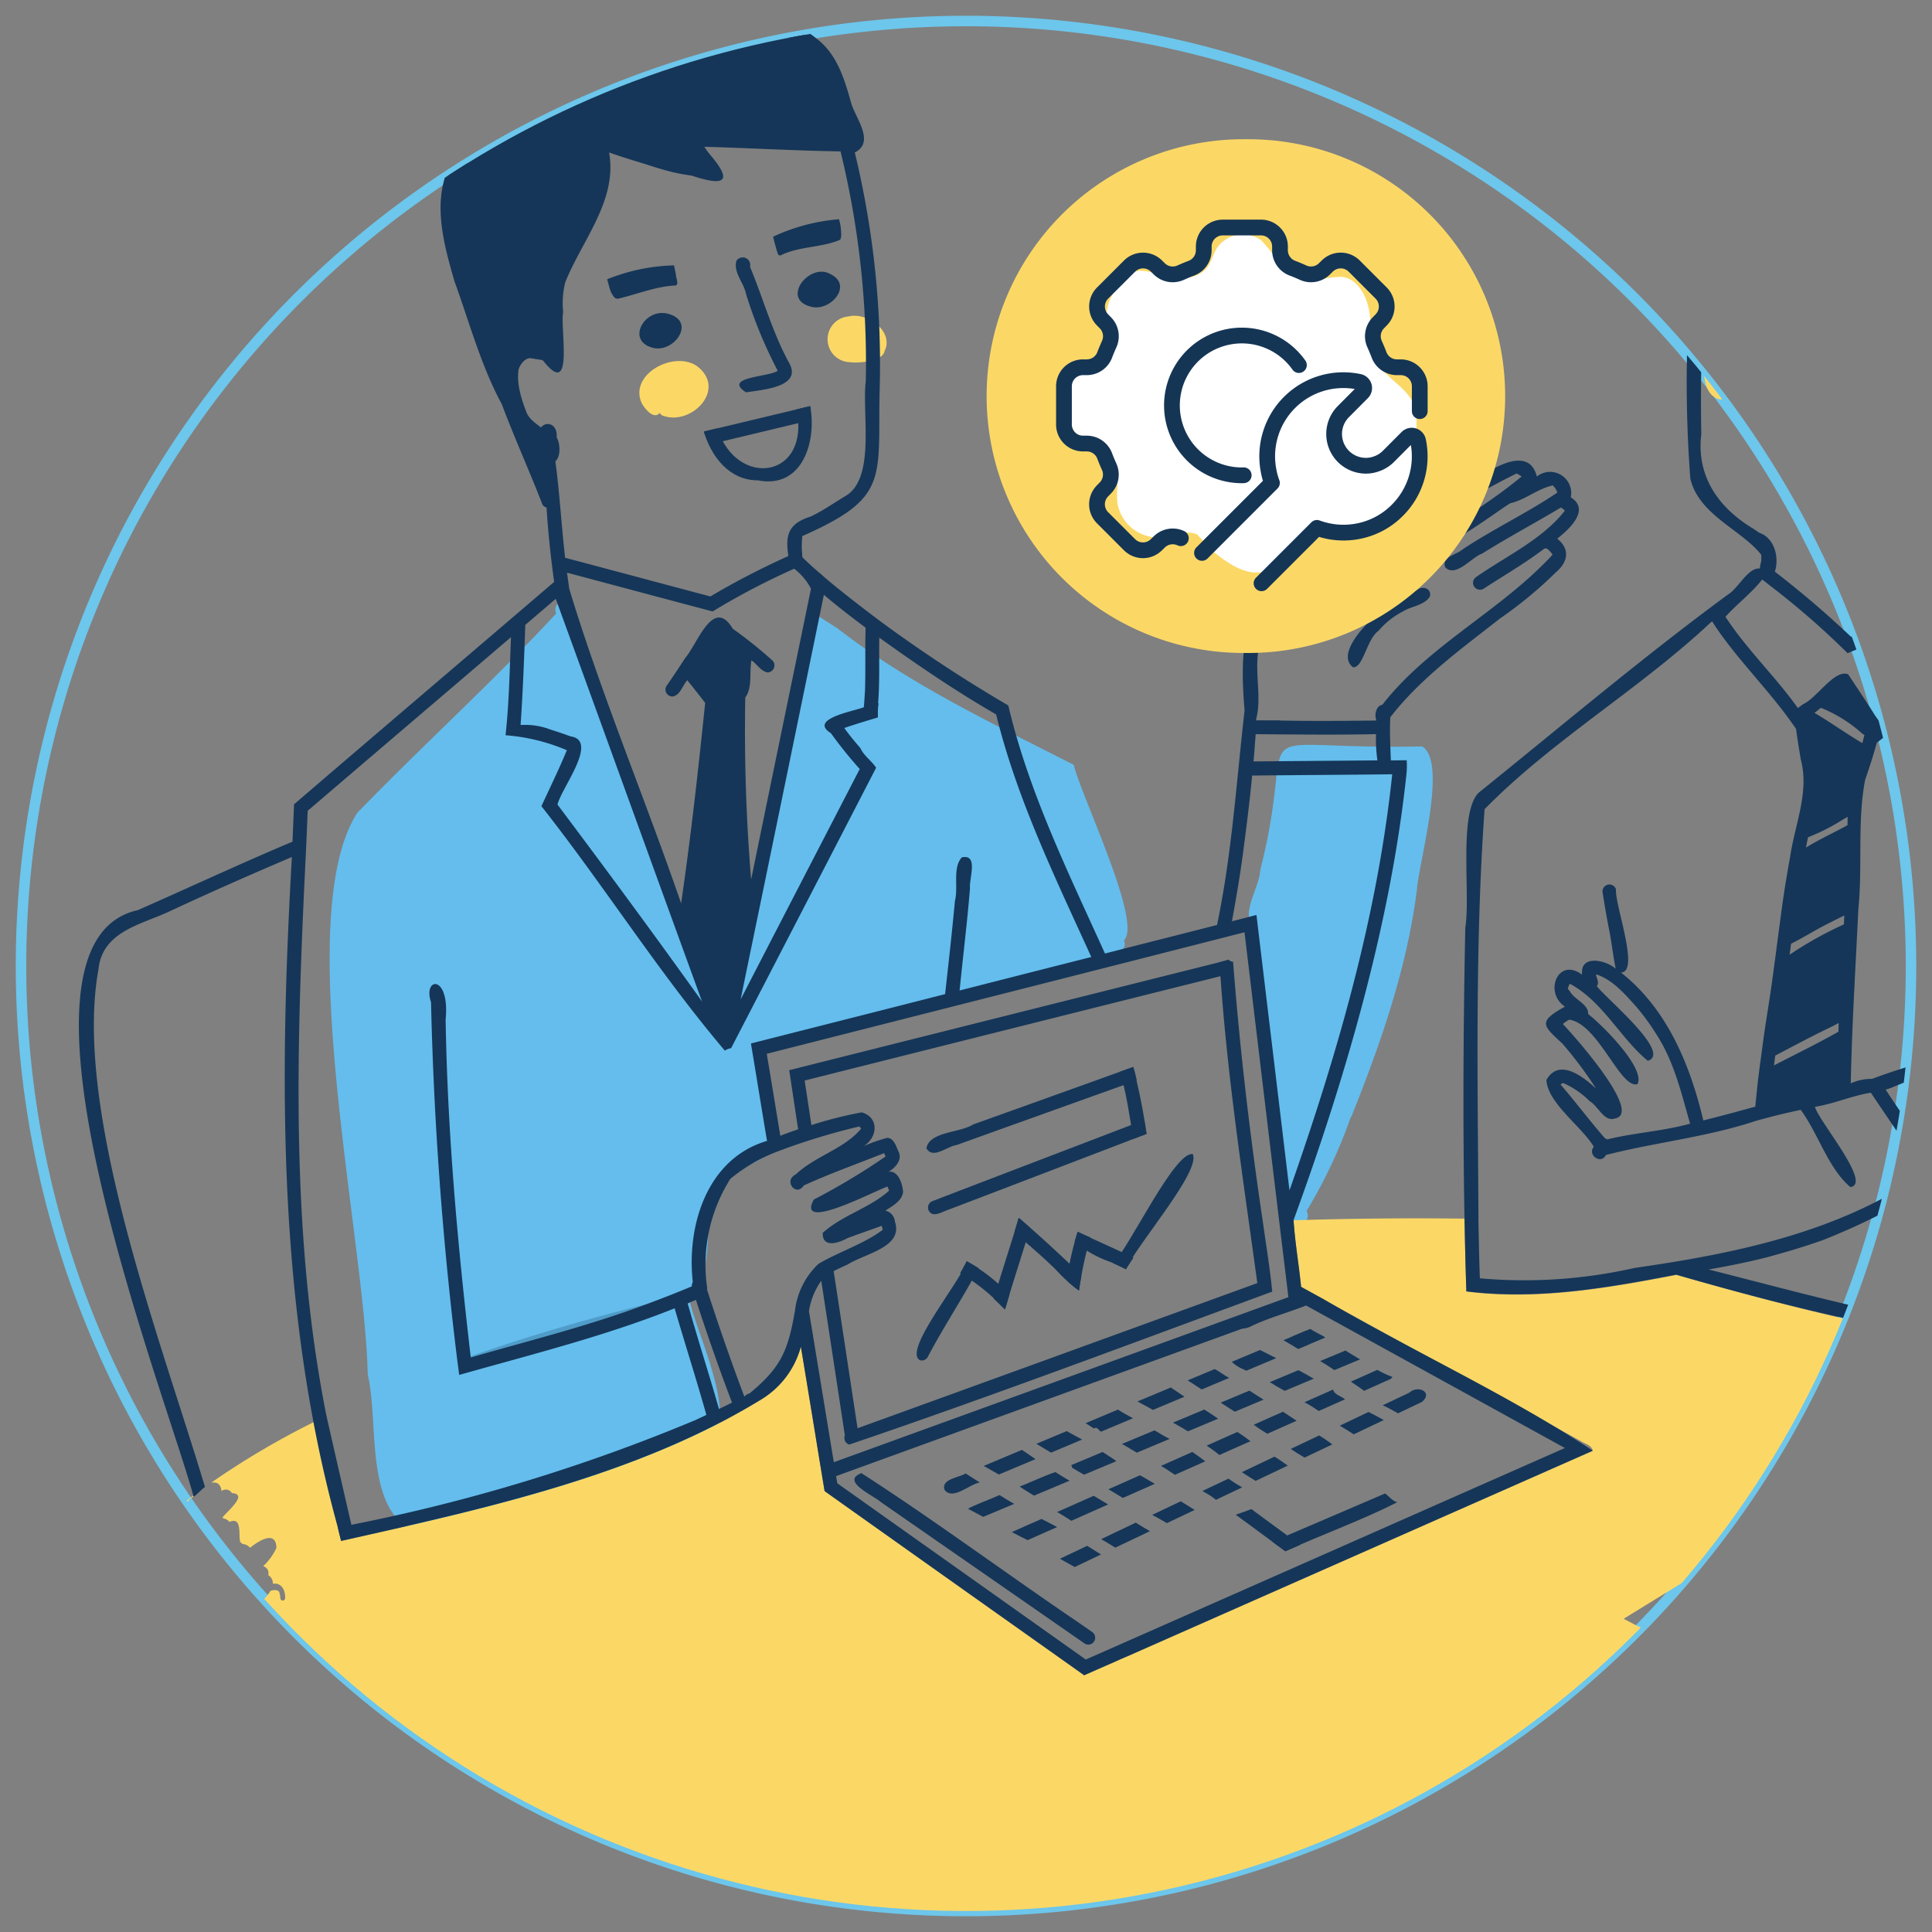 <svg id="Component_108_1" data-name="Component 108 – 1" xmlns="http://www.w3.org/2000/svg" xmlns:xlink="http://www.w3.org/1999/xlink" width="184" height="184" viewBox="0 0 184 184">
  <rect x="0" y="0" width="184" height="184" fill="#808080" stroke="none"/>
  <defs>
    <clipPath id="clip-path">
      <path id="Path_10155" data-name="Path 10155" d="M.3,90.931a90,90,0,1,0,90-90,90,90,0,0,0-90,90" transform="translate(-0.299 -0.93)" fill="none"/>
    </clipPath>
    <clipPath id="clip-path-2">
      <rect id="Rectangle_8142" data-name="Rectangle 8142" width="0.004" height="0.026" fill="none"/>
    </clipPath>
    <clipPath id="clip-path-3">
      <rect id="Rectangle_8143" data-name="Rectangle 8143" width="16.785" height="5.086" fill="none"/>
    </clipPath>
    <clipPath id="clip-path-4">
      <rect id="Rectangle_8144" data-name="Rectangle 8144" width="22.93" height="16.339" fill="none"/>
    </clipPath>
    <clipPath id="clip-path-5">
      <rect id="Rectangle_8145" data-name="Rectangle 8145" width="3.905" height="2.011" fill="none"/>
    </clipPath>
    <clipPath id="clip-path-6">
      <rect id="Rectangle_8146" data-name="Rectangle 8146" width="15.381" height="5.499" fill="none"/>
    </clipPath>
    <clipPath id="clip-path-7">
      <rect id="Rectangle_8147" data-name="Rectangle 8147" width="4.635" height="2.371" fill="none"/>
    </clipPath>
    <clipPath id="clip-path-8">
      <rect id="Rectangle_8148" data-name="Rectangle 8148" width="4.306" height="2.008" fill="none"/>
    </clipPath>
    <clipPath id="clip-path-9">
      <rect id="Rectangle_8149" data-name="Rectangle 8149" width="4.041" height="2.073" fill="none"/>
    </clipPath>
    <clipPath id="clip-path-10">
      <rect id="Rectangle_8150" data-name="Rectangle 8150" width="4.857" height="2.378" fill="none"/>
    </clipPath>
    <clipPath id="clip-path-11">
      <rect id="Rectangle_8151" data-name="Rectangle 8151" width="4.399" height="2.069" fill="none"/>
    </clipPath>
    <clipPath id="clip-path-12">
      <rect id="Rectangle_8152" data-name="Rectangle 8152" width="3.788" height="2.015" fill="none"/>
    </clipPath>
    <clipPath id="clip-path-13">
      <rect id="Rectangle_8153" data-name="Rectangle 8153" width="4.397" height="2.153" fill="none"/>
    </clipPath>
    <clipPath id="clip-path-14">
      <rect id="Rectangle_8154" data-name="Rectangle 8154" width="4.742" height="2.229" fill="none"/>
    </clipPath>
    <clipPath id="clip-path-15">
      <rect id="Rectangle_8155" data-name="Rectangle 8155" width="3.395" height="1.907" fill="none"/>
    </clipPath>
    <clipPath id="clip-path-16">
      <rect id="Rectangle_8156" data-name="Rectangle 8156" width="4.363" height="2.304" fill="none"/>
    </clipPath>
    <clipPath id="clip-path-17">
      <rect id="Rectangle_8157" data-name="Rectangle 8157" width="4.216" height="2.171" fill="none"/>
    </clipPath>
    <clipPath id="clip-path-18">
      <rect id="Rectangle_8158" data-name="Rectangle 8158" width="4.306" height="2.162" fill="none"/>
    </clipPath>
    <clipPath id="clip-path-19">
      <rect id="Rectangle_8159" data-name="Rectangle 8159" width="4.92" height="2.339" fill="none"/>
    </clipPath>
    <clipPath id="clip-path-20">
      <rect id="Rectangle_8160" data-name="Rectangle 8160" width="3.944" height="2.106" fill="none"/>
    </clipPath>
    <clipPath id="clip-path-21">
      <rect id="Rectangle_8161" data-name="Rectangle 8161" width="4.168" height="2.186" fill="none"/>
    </clipPath>
    <clipPath id="clip-path-22">
      <rect id="Rectangle_8162" data-name="Rectangle 8162" width="4.531" height="2.119" fill="none"/>
    </clipPath>
    <clipPath id="clip-path-23">
      <rect id="Rectangle_8163" data-name="Rectangle 8163" width="4.35" height="2.043" fill="none"/>
    </clipPath>
    <clipPath id="clip-path-24">
      <rect id="Rectangle_8164" data-name="Rectangle 8164" width="4.183" height="2.123" fill="none"/>
    </clipPath>
    <clipPath id="clip-path-25">
      <rect id="Rectangle_8165" data-name="Rectangle 8165" width="4.075" height="2.091" fill="none"/>
    </clipPath>
    <clipPath id="clip-path-26">
      <rect id="Rectangle_8166" data-name="Rectangle 8166" width="4.501" height="2.101" fill="none"/>
    </clipPath>
    <clipPath id="clip-path-27">
      <rect id="Rectangle_8167" data-name="Rectangle 8167" width="4.289" height="2.071" fill="none"/>
    </clipPath>
    <clipPath id="clip-path-28">
      <rect id="Rectangle_8168" data-name="Rectangle 8168" width="4.123" height="2.283" fill="none"/>
    </clipPath>
    <clipPath id="clip-path-29">
      <rect id="Rectangle_8169" data-name="Rectangle 8169" width="4.075" height="2.002" fill="none"/>
    </clipPath>
    <clipPath id="clip-path-30">
      <rect id="Rectangle_8170" data-name="Rectangle 8170" width="3.853" height="2.037" fill="none"/>
    </clipPath>
    <clipPath id="clip-path-31">
      <rect id="Rectangle_8171" data-name="Rectangle 8171" width="4.471" height="2.129" fill="none"/>
    </clipPath>
    <clipPath id="clip-path-32">
      <rect id="Rectangle_8172" data-name="Rectangle 8172" width="4.177" height="1.963" fill="none"/>
    </clipPath>
    <clipPath id="clip-path-33">
      <rect id="Rectangle_8173" data-name="Rectangle 8173" width="3.948" height="1.998" fill="none"/>
    </clipPath>
    <clipPath id="clip-path-34">
      <rect id="Rectangle_8174" data-name="Rectangle 8174" width="3.95" height="1.931" fill="none"/>
    </clipPath>
    <clipPath id="clip-path-35">
      <rect id="Rectangle_8175" data-name="Rectangle 8175" width="4.218" height="1.965" fill="none"/>
    </clipPath>
    <clipPath id="clip-path-36">
      <rect id="Rectangle_8176" data-name="Rectangle 8176" width="3.792" height="1.857" fill="none"/>
    </clipPath>
    <clipPath id="clip-path-37">
      <rect id="Rectangle_8177" data-name="Rectangle 8177" width="3.98" height="1.896" fill="none"/>
    </clipPath>
    <clipPath id="clip-path-38">
      <rect id="Rectangle_8178" data-name="Rectangle 8178" width="7.87" height="6.473" fill="none"/>
    </clipPath>
    <clipPath id="clip-path-39">
      <rect id="Rectangle_8179" data-name="Rectangle 8179" width="8.735" height="6.832" fill="none"/>
    </clipPath>
  </defs>
  <rect id="Rectangle_20786" data-name="Rectangle 20786" width="184" height="184" fill="none"/>
  <g id="Group_24033" data-name="Group 24033" transform="translate(-1093.569 -5755)">
    <g id="Group_24032" data-name="Group 24032" transform="translate(1095.569 5757)">
      <g id="Group_23786" data-name="Group 23786" transform="translate(0 0)">
        <g id="Group_23716" data-name="Group 23716" transform="translate(0 0)">
          <g id="Group_23840" data-name="Group 23840" transform="translate(0 0)">
            <g id="Group_23962" data-name="Group 23962">
              <g id="Group_23841" data-name="Group 23841">
                <g id="Group_23964" data-name="Group 23964">
                  <path id="Path_10039" data-name="Path 10039" d="M180.3,90.931a90,90,0,1,1-90-90A90,90,0,0,1,180.3,90.931Z" transform="translate(-0.299 -0.93)" fill="none" stroke="#6dc6eb" stroke-width="1"/>
                </g>
              </g>
              <g id="Group_23957" data-name="Group 23957">
                <g id="Group_23956" data-name="Group 23956" clip-path="url(#clip-path)">
                  <path id="Path_10041" data-name="Path 10041" d="M79.344,90.635c-.837-1.551-.414-3.629-.867-5.355l0,.027c-.025-.153-.047-.311-.07-.466,0,.034.011.069.016.1-.064-.436-.125-.87-.186-1.308a.291.291,0,0,0,0,.041Q78,82.022,77.76,80.362c0,.034.009.069.016.1-.078-.525-.159-1.051-.236-1.578v0c-.019-.131-.033-.253-.055-.384.006.034.009.069.014.1-.012-.084-.025-.169-.036-.253,0,.034.009.069.016.1-.8-5.3-1.165-10.64-1.725-15.963a.886.886,0,0,1-.373-.181c.028.022.059.041.087.062-1-1.478.687-3.677.773-5.374v.006c0-.027.013-.053.02-.081v0c3.8-15.02-2.832-11.347,15.4-11.708,2.438,1.45-.28,10.879-.5,13.667-.951,7.52-3.469,14.667-6.261,21.65,0-.036,0-.073,0-.108a47.937,47.937,0,0,1-4.246,9.037c.5.765-.6,1.792-1.312,1.168" transform="translate(41.779 23.882)" fill="#64bded"/>
                  <path id="Path_10042" data-name="Path 10042" d="M28.885,125.3c-6.811-.74-4.955-10.355-6.127-15.265v.016l-.014-.175,0,.014a.822.822,0,0,1-.006-.086v.023c-.276-12.839-7.32-43.5-.994-53.355,6.219-6.42,12.883-12.444,18.95-18.989-.5-1.273,1.612-1.732,1.6-.353,2,7.151,4.752,14.07,7.1,21.114l0,0A157.558,157.558,0,0,0,56.1,73.685l-.048-.089c.214.606.847,1.15.764,1.815a2.427,2.427,0,0,0,1.028-1.756v0l0-.02v0c.016-.086.033-.173.048-.259-.008.034-.014.07-.022.106C59,66.832,60.332,60.221,61.691,53.612c-.006.034-.014.07-.02.106.95-5.5,2.079-10.969,3.248-16.429.853.509,1.7,1.065,2.532,1.586,6.9,5.367,14.8,9.076,22.532,13.023.731,3.024,6.581,15.07,4.777,16.71.455,1.136-1.022,1.233-1.775,1.4L93.011,70a.405.405,0,0,1-.042.009l.016,0-.1.02.014,0c-10.79,2.9-21.59,6.049-32.271,9.257.059,2.332.748,4.582.951,6.9v0c.979,3.918-4.16,3.485-5.588,5.916-1.108,2.6-.565,5.6-1.3,8.325l.02-.1a4.734,4.734,0,0,1-1.3,2.668h0c.94,3.783,4.369,10.423,2.174,13.889-2.52,1.3-5.489,1.687-8.111,2.838l.1-.036c-3.726,1.476-7.581,2.584-11.347,3.951l.017,0a19.593,19.593,0,0,1-7.362,1.678" transform="translate(10.279 18.944)" fill="#64bded"/>
                  <path id="Path_10043" data-name="Path 10043" d="M51.6,23.323a2.183,2.183,0,0,1-.119-4.358c1.743-.437,4.368,1.426,3.416,3.316-.153.944-2.437,1.167-3.3,1.042" transform="translate(27.341 9.171)" fill="#fbd866"/>
                  <path id="Path_10044" data-name="Path 10044" d="M40.226,26.859a.439.439,0,0,1-.28-.269c-.575.734-1.534-.48-1.773-1.029-1.128-2.812,3.5-5.082,5.546-3.226,2.479,2.239-.883,5.511-3.493,4.524" transform="translate(20.894 10.723)" fill="#fbd866"/>
                  <path id="Path_10045" data-name="Path 10045" d="M138.49,32.816c-.842-.556-.7-1.881-1.522-2.417-2.462-.445-3.7,6.014-4.591-.67l.041.1c-.919-3.952-3.1-7.743-3.059-11.927-5.822,3.307-24.257,8.136-25.6-1.857,1.056-12.5,18.778-18.449,28.475-11.674.642-1.167,2.41-.133,3.454-.064,8.459,1.559,10.8,11.443,9.16,18.886-.926,2.881-2.314,10.5-6.358,9.621" transform="translate(57.859 -0.589)" fill="#aab0b4"/>
                  <path id="Path_10046" data-name="Path 10046" d="M116.339,27.77c-4.5-2.128-1.337-8.475,3.205-5.958A3.153,3.153,0,0,1,117,27.568a.836.836,0,0,1-.661.2" transform="translate(63.707 10.482)" fill="#fbd866"/>
                  <path id="Path_10047" data-name="Path 10047" d="M105.368,26.275a4.34,4.34,0,0,1-.523-.15c-2.6.33-2.956-5.953,1.378-5.9,5.433.294,4.543,7.122-.854,6.053" transform="translate(57.387 9.915)" fill="#fbd866"/>
                  <path id="Path_10048" data-name="Path 10048" d="M31.166,35.763c-1.308-3.318-1.848-7.073-3.095-10.49-.673-.008-.881-.711-.831-1.278-.142-.578-.564-1.39.066-1.823-4.054-6.756,3.245-14.3,9.759-15.559C39.4-.093,48.284.564,54.111.643c4.939.7,8.637,1.568,9.374,7.2l0-.011a11.618,11.618,0,0,0,1.584,3.56c-.02-.027-.042-.055-.064-.081,1.7,3.42-12.5,1.128-14.5,1.334,4.671,5.91-6.013,2.07-8.257.842l.041.017c-.192-.078-.381-.152-.576-.223,1.451,6.541-5.71,11.283-4.949,17.833v-.061c0,.066,0,.133,0,.2,0-.036,0-.07,0-.108.381,2.835-.22,2.421-2.526,2.082-1.6.233-1.106,3.715-3.07,2.534" transform="translate(14.226 -1.121)" fill="#153658"/>
                  <path id="Path_10049" data-name="Path 10049" d="M32.5,28.981c-2.107-3.8,1.29-4.416,1.1-2.207.522.884.341,3.084-1.1,2.207" transform="translate(17.416 12.881)" fill="#153658"/>
                  <path id="Path_10050" data-name="Path 10050" d="M81.7,43.062c-2.34-1.729,4.048-7.119,6.1-7.365.5-.453,1.389-.13,1.209.606-.5.862-1.79.926-2.6,1.451l.012-.009a7.581,7.581,0,0,0-2.353,1.89c.017-.019.037-.041.056-.062-1.133.776-1.439,3.5-2.429,3.49" transform="translate(45.174 18.496)" fill="#153658"/>
                  <path id="Path_10051" data-name="Path 10051" d="M78.306,82.488c-.112-.064-.222-.131-.334-.194-.042-.333-.08-.664-.119-.994l1.261-.53,0,0c.053.45.109.9.161,1.348-.309.131-.62.261-.929.391Z" transform="translate(43.297 43.951)" fill="#153658"/>
                  <path id="Path_10052" data-name="Path 10052" d="M56.621,91.045c-.347-1.054,1.4-1.159,2.006-1.562.447.292.892.575,1.342.858-.994.161-2.553,1.732-3.348.7" transform="translate(31.336 48.848)" fill="#153658"/>
                  <path id="Path_10053" data-name="Path 10053" d="M60.343,90.335c-.45-.253-.9-.508-1.348-.764l3.634-1.525c.434.276.859.587,1.284.878q-1.741.729-3.479,1.461Z" transform="translate(32.696 48.041)" fill="#153658"/>
                  <path id="Path_10054" data-name="Path 10054" d="M63.515,88.893l-.033-.017.062.039c-.445-.27-.892-.536-1.336-.806.7-.292,2.189-.919,2.876-1.208.476.27.986.542,1.468.8L63.6,88.944Z" transform="translate(34.503 47.397)" fill="#153658"/>
                  <path id="Path_10055" data-name="Path 10055" d="M66.606,87.649c-.17-.136-.362-.489-.6-.259-.267-.164-.526-.344-.794-.508.175-.075,3-1.261,3.068-1.292.461.3.942.564,1.426.822q-1.528.637-3.048,1.281Z" transform="translate(36.189 46.66)" fill="#153658"/>
                  <path id="Path_10056" data-name="Path 10056" d="M69.3,86.07c-.309-.173-.63-.325-.933-.5l3.173-1.328c.426.294.862.587,1.293.875-.67.276-2.3.965-2.993,1.254-.18-.1-.361-.2-.54-.3" transform="translate(37.965 45.902)" fill="#153658"/>
                  <path id="Path_10057" data-name="Path 10057" d="M71.719,84.375c-.077-.053-.208-.137-.287-.184.786-.33,1.77-.742,2.559-1.07.484.233.9.6,1.387.833-.653.272-1.967.823-2.618,1.1-.347-.225-.7-.45-1.04-.676" transform="translate(39.687 45.272)" fill="#153658"/>
                  <path id="Path_10058" data-name="Path 10058" d="M75.028,83.7a3.457,3.457,0,0,1-.908-.622c.589-.244,2.079-.87,2.682-1.123.512.256,1.026.511,1.534.773-.934.394-1.9.8-2.834,1.192-.159-.075-.317-.148-.475-.22" transform="translate(41.198 44.62)" fill="#153658"/>
                  <path id="Path_10059" data-name="Path 10059" d="M78.639,82.544c-.456-.266-.912-.537-1.372-.8.715-.3,1.464-.619,2.179-.917l0,0c.094-.038.281-.117.372-.158.414.267.848.476,1.279.711v0c.041.033.1.078.144.109L78.685,82.57Z" transform="translate(42.967 43.897)" fill="#153658"/>
                  <path id="Path_10060" data-name="Path 10060" d="M59.308,92.777c-.431-.222-.85-.453-1.272-.678.55-.333,2.443-1.029,3-1.3.45.287.909.57,1.39.836l-2.943,1.234c-.061-.031-.119-.062-.18-.1" transform="translate(32.157 49.59)" fill="#153658"/>
                  <path id="Path_10061" data-name="Path 10061" d="M62.072,91.337c-.191-.119-.378-.237-.575-.356v0l-.008-.009.008,0-.012-.009v0c-.1-.069-.2-.123-.3-.186,1.12-.442,2.259-.994,3.4-1.382.445.28.89.555,1.343.819L62.55,91.635Z" transform="translate(33.925 48.805)" fill="#153658"/>
                  <path id="Path_10062" data-name="Path 10062" d="M65,90.013c-.148-.092-.425-.247-.576-.333a.478.478,0,0,0-.1-.253q1.5-.623,3-1.254c.428.3.886.559,1.3.873l-3.077,1.289c-.181-.108-.367-.216-.553-.322" transform="translate(35.693 48.112)" fill="#153658"/>
                  <path id="Path_10063" data-name="Path 10063" d="M68.205,88.6c-.261-.152-.519-.311-.781-.453.964-.4,2.126-.887,3.091-1.292.448.258.97.586,1.434.812-.756.317-2.367,1-3.112,1.306-.211-.123-.423-.248-.633-.373" transform="translate(37.434 47.372)" fill="#153658"/>
                  <path id="Path_10064" data-name="Path 10064" d="M71.9,87.622c-.451-.273-.9-.53-1.361-.79l0,0,2.973-1.245c.431.272.9.581,1.312.869-.894.373-1.981.825-2.873,1.2v0Z" transform="translate(39.184 46.657)" fill="#153658"/>
                  <path id="Path_10065" data-name="Path 10065" d="M74.432,86.216c-.291-.187-.7-.447-.989-.642l2.729-1.14c.444.294.9.576,1.343.854L74.78,86.437Z" transform="translate(40.818 46.01)" fill="#153658"/>
                  <path id="Path_10066" data-name="Path 10066" d="M77.057,84.705c-.2-.131-.414-.259-.622-.38l2.723-1.139c.487.259.973.528,1.45.808-.431.181-2.367.99-2.754,1.156q-.4-.227-.8-.445" transform="translate(42.5 45.309)" fill="#153658"/>
                  <path id="Path_10067" data-name="Path 10067" d="M80.7,83.741c-.4-.277-.806-.525-1.19-.751.8-.334,1.6-.67,2.4-1,.331.214.675.412,1.015.615l-.042-.02c.114.07.3.178.416.244-.64.262-1.8.75-2.445,1.019Z" transform="translate(44.226 44.635)" fill="#153658"/>
                  <path id="Path_10068" data-name="Path 10068" d="M61.61,93.972c-.3-.155-.6-.311-.9-.467.923-.416,1.892-.84,2.824-1.248.162.086.334.172.5.253l0,0c.322.177.656.339.975.517-.917.4-1.887.831-2.8,1.24-.2-.1-.4-.192-.6-.294" transform="translate(33.66 50.408)" fill="#153658"/>
                  <path id="Path_10069" data-name="Path 10069" d="M63.567,92.442c-.02-.011-.08-.039-.1-.05,1.156-.517,2.321-1.036,3.484-1.548.414.253.954.583,1.368.823-.875.386-2.631,1.165-3.5,1.554-.447-.292-.858-.547-1.253-.78" transform="translate(35.212 49.613)" fill="#153658"/>
                  <path id="Path_10070" data-name="Path 10070" d="M67.9,91.709c-.43-.266-.864-.536-1.3-.784.745-.333,2.248-1,3-1.331.466.262.944.526,1.4.812-.12.044-2.915,1.3-3.027,1.342Z" transform="translate(36.968 48.911)" fill="#153658"/>
                  <path id="Path_10071" data-name="Path 10071" d="M71.049,90.291c-.411-.266-.819-.561-1.248-.792.541-.242,2.41-1.072,2.982-1.326.416.287.831.578,1.229.887l-2.885,1.283Z" transform="translate(38.77 48.112)" fill="#153658"/>
                  <path id="Path_10072" data-name="Path 10072" d="M73.531,88.928a11.507,11.507,0,0,0-.948-.673l2.923-1.3a12.962,12.962,0,0,1,1.242.878c-.909.4-2.037.9-2.946,1.308Z" transform="translate(40.334 47.428)" fill="#153658"/>
                  <path id="Path_10073" data-name="Path 10073" d="M76.657,87.751a11.27,11.27,0,0,1-1.187-.79l-.011-.006q1.39-.614,2.779-1.234c.38.25.915.609,1.293.856-.637.283-2.16.958-2.779,1.236Z" transform="translate(41.951 46.733)" fill="#153658"/>
                  <path id="Path_10074" data-name="Path 10074" d="M79.425,86.083c-.273-.18-.572-.347-.873-.509q1.359-.609,2.715-1.206c.117.5.776.622,1.136.925-.833.372-1.668.736-2.5,1.112-.158-.109-.319-.219-.478-.322" transform="translate(43.69 45.973)" fill="#153658"/>
                  <path id="Path_10075" data-name="Path 10075" d="M82.481,85.047c-.362-.261-.733-.509-1.1-.762.831-.364,1.686-.745,2.515-1.117l0,0a8.737,8.737,0,0,0,1.432.673.68.68,0,0,1-.284.247l0,0c-.808.347-1.609.717-2.409,1.073Z" transform="translate(45.282 45.297)" fill="#153658"/>
                  <path id="Path_10076" data-name="Path 10076" d="M63.834,95.233c-.062-.038-.125-.073-.191-.111.861-.4,1.726-.815,2.584-1.226.431.278.884.544,1.317.819q-1.249.6-2.5,1.192c-.409-.22-.811-.447-1.212-.673" transform="translate(35.309 51.329)" fill="#153658"/>
                  <path id="Path_10077" data-name="Path 10077" d="M67,94.551c-.28-.166-.559-.347-.845-.5q1.643-.787,3.288-1.568c.43.278.9.544,1.342.809-.451.216-2.89,1.373-3.284,1.562Z" transform="translate(36.722 50.535)" fill="#153658"/>
                  <path id="Path_10078" data-name="Path 10078" d="M70.4,93.1c-.373-.217-.755-.423-1.134-.628.039-.019,2.681-1.276,2.717-1.292.353.222.967.6,1.318.819l-2.637,1.254Z" transform="translate(38.47 49.803)" fill="#153658"/>
                  <path id="Path_10079" data-name="Path 10079" d="M73.155,91.466c-.267-.181-.548-.326-.826-.491.736-.351,1.74-.823,2.481-1.176a12.428,12.428,0,0,0,1.3.825c-.445.211-2.085.99-2.5,1.19a4.29,4.29,0,0,0-.459-.348" transform="translate(40.191 49.026)" fill="#153658"/>
                  <path id="Path_10080" data-name="Path 10080" d="M75.97,90.717l-.064-.041h0c-.391-.241-.79-.483-1.172-.74,1.039-.491,2.07-.984,3.1-1.478.441.255.836.569,1.258.851-.815.381-2.239,1.065-3.052,1.453Z" transform="translate(41.545 48.272)" fill="#153658"/>
                  <path id="Path_10081" data-name="Path 10081" d="M78.972,89.237c-.409-.242-.83-.5-1.254-.789.894-.43,1.8-.85,2.69-1.283l0,0a12.119,12.119,0,0,1,1.25.856q-1.317.623-2.626,1.247Z" transform="translate(43.221 47.546)" fill="#153658"/>
                  <path id="Path_10082" data-name="Path 10082" d="M81.924,87.793l-.058-.039-.006-.006v.006c-.367-.252-.776-.484-1.156-.717l2.729-1.3c.472.241.992.5,1.45.764-.761.359-2.09.992-2.862,1.359Z" transform="translate(44.899 46.741)" fill="#153658"/>
                  <path id="Path_10083" data-name="Path 10083" d="M83.939,86.173c-.2-.108-.412-.2-.617-.3.689-.323,1.846-.878,2.537-1.2.828-.772,2.3-.016,1.181.884-.706.347-1.554.731-2.267,1.079-.275-.159-.553-.311-.834-.458" transform="translate(46.371 45.962)" fill="#153658"/>
                  <path id="Path_10084" data-name="Path 10084" d="M76.6,95.3c.464-.2.931-.4,1.395-.6l0,0c2.938-1.264,6.411-2.737,9.329-4,.362.264.694.723,1.145.834-3.41,1.737-7.141,3.063-10.649,4.665q-.612-.448-1.225-.9" transform="translate(42.592 49.536)" fill="#153658"/>
                  <path id="Path_10085" data-name="Path 10085" d="M76.986,94.12c-.865-.642-1.756-1.3-2.629-1.932.5-.167,1-.347,1.487-.531.812.6,2.62,1.928,3.418,2.513l0,0c.406.3.819.6,1.222.9-.467.194-.936.4-1.4.6q-1.05-.771-2.1-1.551" transform="translate(41.331 50.07)" fill="#153658"/>
                  <path id="Path_10086" data-name="Path 10086" d="M73.055,105.7c-6.277-4.36-13.141-9.118-19.428-13.484-.689-.626-3.874-1.99-1.851-2.749,6.678,4.294,13.955,9.673,20.558,14.145.362.255,1.078.742,1.439,1a.653.653,0,0,1-.717,1.089" transform="translate(28.265 48.837)" fill="#153658"/>
                  <path id="Path_10087" data-name="Path 10087" d="M106.716,19.887a1.723,1.723,0,0,1-1.7-1.943c-.517-1.187,1.495-1.5,2.254-1.078,1.612.573,1.273,3.2-.553,3.021" transform="translate(58.518 7.927)" fill="#153658"/>
                  <path id="Path_10088" data-name="Path 10088" d="M106.122,17.721a.589.589,0,0,0-.311.117c.33.131.425.519.642.769l0,0c.312.136.744-.153.9-.419,0-.011,0-.027,0-.036-.178-.464-.8-.47-1.225-.433m.275,2.229a1.523,1.523,0,0,1-.919-.451c-2.168-.678-.794-3.562,1.167-3.1,2.813.112,2.443,3.74-.248,3.554" transform="translate(58.206 7.737)" fill="#153658"/>
                  <path id="Path_10089" data-name="Path 10089" d="M112.949,101.308c-1.2-1.237,2.576-2.813,3.327-3.626.859-.356,6.175-5.227,5.01-2.01-2.009,1.673-4.232,2.97-6.23,4.488-.736.3-1.229,1.626-2.107,1.148" transform="translate(62.894 51.713)" fill="#153658"/>
                  <path id="Path_10090" data-name="Path 10090" d="M115.543,101.536c-1.015-1.139,4.411-4.06,5.257-5.039.659-.447,1.959-2.023,2.474-.658.092.47-.33.659-.651.87-1.875,1.565-3.96,2.945-5.827,4.529a.754.754,0,0,1-1.253.3" transform="translate(64.413 52.115)" fill="#153658"/>
                  <path id="Path_10091" data-name="Path 10091" d="M37.032,19.013a1.737,1.737,0,0,1-.247-.064,2.1,2.1,0,0,1-.476-.817v0c-.1-.323-.189-.651-.27-.981A18.186,18.186,0,0,1,42.4,15.828c.067.333.144.651.2.983l-.019.028a2.933,2.933,0,0,1,.141.706.763.763,0,0,1-.122.194c-1.921.08-3.769.861-5.574,1.275" transform="translate(19.791 7.445)" fill="#153658"/>
                  <path id="Path_10092" data-name="Path 10092" d="M39.491,22.095c-2.931-.547-1.022-3.973,1.309-3.27,2.517.72.672,3.524-1.309,3.27" transform="translate(20.895 9.076)" fill="#153658"/>
                  <path id="Path_10093" data-name="Path 10093" d="M44.849,28.2c-2.287-1.482,2.257-1.451,3.02-2.06a42.959,42.959,0,0,1-3.018-7.314c-.2-1.054-1.247-2.089-.906-3.17a.719.719,0,0,1,1.287.587c1.281,3.073,2.149,6.317,3.773,9.24,1.159,2.253-2.721,2.476-4.155,2.717" transform="translate(24.198 7.166)" fill="#153658"/>
                  <path id="Path_10094" data-name="Path 10094" d="M46.625,16.36c-.075-.216-.144-.428-.2-.648a.223.223,0,0,1,.014-.042l-.03-.017c-.1-.325-.169-.644-.258-.973a18.2,18.2,0,0,1,6.281-1.662,5.078,5.078,0,0,1,.2,1.717.583.583,0,0,0-.067.219c-1.715.783-3.96.611-5.747,1.528a.68.68,0,0,1-.194-.12" transform="translate(25.474 5.864)" fill="#153658"/>
                  <path id="Path_10095" data-name="Path 10095" d="M48.857,19.533c-2.849-.755-.022-4.276,1.95-3.071,2.171,1.09-.119,3.648-1.95,3.071" transform="translate(26.318 7.661)" fill="#153658"/>
                  <path id="Path_10096" data-name="Path 10096" d="M41.931,26.834c3.374-.8,6.752-1.62,10.13-2.426.019.448.058.884.073,1.332q-4.85,1.158-9.706,2.326c-.183-.4-.341-.815-.5-1.233" transform="translate(23.104 12.268)" fill="#153658"/>
                  <path id="Path_10097" data-name="Path 10097" d="M47.073,31.479c-2.715,0-4.427-2.242-5.143-4.646.426-.1.858-.2,1.29-.308,1.8,5.753,8.9,4.836,7.54-1.806.433-.1.864-.209,1.3-.311.634,3.382-.748,7.911-4.989,7.07" transform="translate(23.103 12.268)" fill="#153658"/>
                  <path id="Path_10098" data-name="Path 10098" d="M3.016,119.85c0-6.967,4.369-13.584,12.18-19.508l.042.123a.092.092,0,0,0-.031-.008c-.742.261-1.089,1.642-.114,1.8h0a.87.87,0,0,0-.052.283,1.219,1.219,0,0,0-.369,1.029c-.323.954-1.4,2.234-.216,2.879l0,0,0,0a1.111,1.111,0,0,0,.817,1.192,1.271,1.271,0,0,0,.47.75,1.08,1.08,0,0,0,.337.567,1.444,1.444,0,0,0,.091.484A.933.933,0,0,0,16.1,110c0,.023.011.047.012.072a1.257,1.257,0,0,0,.066.181c.019.036.037.066.056.1a.553.553,0,0,0,.128.144,1.176,1.176,0,0,0-.187,1.432l0,0a.722.722,0,0,0,.231.214c-.439.631-1.47,1.511-.984,2.368a.787.787,0,0,0,1.1.189c.4-.4.8-.823,1.186-1.236.426,1.575,1.707.7,2.457-.094.634-.714,1.9-1.27,1.768-2.365,0,0,0-.014,0-.02a.862.862,0,0,0-.172-.6l0-.006,0,0c-.008-.008-.011-.019-.019-.025a3.3,3.3,0,0,0,.806-.942c.266-.07.637-.155.831.092a2.631,2.631,0,0,1,.119.642.227.227,0,0,0,.451-.037c.027-.717-.312-1.5-1.164-1.373a.937.937,0,0,0-.447-.829.676.676,0,0,0-.48-.842,5.722,5.722,0,0,0,1.262-1.74c-.034-1.762-1.757-.631-2.51-.016a.981.981,0,0,0-.725-.356.552.552,0,0,0-.172-.152L19.7,104.8s.26.487,0,0,.255-2.518-1.054-1.956a.909.909,0,0,0-.583-.333.344.344,0,0,0-.084-.073l0,0,0,0c.381-.55,2.529-2.245.9-2.337a.681.681,0,0,0-.99-.2c-.033-.344-.181-.73-.564-.79a1.11,1.11,0,0,0-.419,0,78.134,78.134,0,0,1,9.768-5.771q1.139,5.014,2.3,10.037l-.006,0c.1.428.206.858.317,1.287l0,0v0c13.484-3.032,28.018-6.175,39.8-13.352a8.446,8.446,0,0,0,3.983-5.157q.921,5.607,1.84,11.221h0c.139.844.275,1.695.419,2.54.5.359,1,.714,1.507,1.073v0q10.983,7.81,21.975,15.589h0l1.237.881c.467-.2.948-.417,1.407-.619.439-.187.876-.394,1.314-.57.47-.211.948-.425,1.423-.626l0,0q22.148-9.785,44.29-19.558c-.07-.547-.742-.669-1.131-.937q-12.262-6.748-24.521-13.5h0c-.709-.391-1.414-.775-2.123-1.165-.209-2.115-.589-4.258-.717-6.363h0v0c5.352-.173,10.879-.223,16.29-.158.044,2.317.08,4.636.18,6.95,6.734.839,13.389-.316,19.987-1.587,10.227,2.876,20.537,5.647,31.132,6.739,1.956-.009,9.512,1.815,10.187.2,1.464-1.172,1.681-3.566,2.532-5.219q2.435.553,4.8,1.143c.014,0,1.283.347,1.289.325q2.8.717,5.482,1.484c-.394,1.784-.692,3.6-1.034,5.383h0l-.034.078v0c-.158.359-.314.723-.475,1.079l0,0a.821.821,0,0,0-.041.092V90.6c-.181.417-.37.834-.55,1.253v0a135.1,135.1,0,0,1-7.6,15.134q-9.195-4.773-18.405-9.546v0c-.334-.17-.667-.345-1-.516-.456.253-.9.52-1.35.775h0c-.542.309-1.076.62-1.617.931q-1.748-.907-3.505-1.8c-8.12,4.989-16.655,10.223-24.78,15.206l0,.067c.231.117,1.079.54,1.279.678l.047-.009c.191.092.373.2.567.283.358-.275.667-.608,1.012-.9-.345.292-.654.619-1.011.9q16.714,8.461,33.441,16.915c-.191.241-.381.48-.57.722v0c-.2.255-.406.506-.608.761-1.258,1.593-2.663,3.076-3.9,4.686l0,0h0c0,.011-.014.019-.02.031l0,0c0,.009-.008.014-.012.023l-.006.009,0,.008c-.009.008-.009.022-.019.031l0,0,0,.009,0,0-.012.022,0,0,0,.009h0l0,.008c0,.014-.012.02-.017.034l0,.006v0l0,0,0,0,0,.008-.008.017h0v.008c-.006.008-.008.019-.014.028s-.011.014-.011.023l0,.008,0,.009a.024.024,0,0,0-.009.017l0,0v0h0c0,.012-.011.025-.014.037l0,0,0,.011,0,.006v0l0,0c-.753,1.657,4.157,8.55,5.566,9.47,5.613-2.045,10.769-5.51,16.229-8.032-.012.006-.028.016-.044.022.081-.042.159-.083.236-.127l-.006,0a26.406,26.406,0,0,0,4.38-3.22,7.352,7.352,0,0,0,.884-.52c2.107,7.406,7.422,16.954-.576,22.613C157.1,176.039.132,163.279,3.016,119.85" transform="translate(1.206 40.098)" fill="#fbd866"/>
                  <g id="Group_23844" data-name="Group 23844" transform="translate(138.798 114.058)" opacity="0.251">
                    <g id="Group_23843" data-name="Group 23843">
                      <g id="Group_23842" data-name="Group 23842" clip-path="url(#clip-path-2)">
                        <path id="Path_10099" data-name="Path 10099" d="M89.151,73.97h0v-.027Z" transform="translate(-89.151 -73.944)" fill="#153658"/>
                      </g>
                    </g>
                  </g>
                  <g id="Group_23847" data-name="Group 23847" transform="translate(42.833 122.2)" opacity="0.251">
                    <g id="Group_23846" data-name="Group 23846">
                      <g id="Group_23845" data-name="Group 23845" clip-path="url(#clip-path-3)">
                        <path id="Path_10100" data-name="Path 10100" d="M27.724,84.169a.138.138,0,0,0-.006-.045h0v0C32.907,82.3,38.52,80.64,44.5,79.156c-5.475,2.065-11.158,3.463-16.769,5.086a.43.43,0,0,0-.009-.073" transform="translate(-27.719 -79.156)" fill="#153658"/>
                      </g>
                    </g>
                  </g>
                  <g id="Group_23850" data-name="Group 23850" transform="translate(79.377 138.297)" opacity="0.251">
                    <g id="Group_23849" data-name="Group 23849">
                      <g id="Group_23848" data-name="Group 23848" clip-path="url(#clip-path-4)">
                        <path id="Path_10101" data-name="Path 10101" d="M73.055,105.7c-6.277-4.36-13.141-9.118-19.428-13.484-.689-.626-3.874-1.99-1.851-2.749,6.678,4.294,13.955,9.673,20.558,14.145.362.255,1.078.742,1.439,1a.653.653,0,0,1-.717,1.089" transform="translate(-51.112 -89.461)" fill="#153658"/>
                      </g>
                    </g>
                  </g>
                  <g id="Group_23853" data-name="Group 23853" transform="translate(98.953 145.226)" opacity="0.251">
                    <g id="Group_23852" data-name="Group 23852">
                      <g id="Group_23851" data-name="Group 23851" clip-path="url(#clip-path-5)">
                        <path id="Path_10102" data-name="Path 10102" d="M63.644,95.125c.858-.4,1.725-.817,2.585-1.229.434.275.881.548,1.32.819l-2.5,1.192c-.472-.255-.94-.517-1.4-.781" transform="translate(-63.643 -93.897)" fill="#153658"/>
                      </g>
                    </g>
                  </g>
                  <g id="Group_23856" data-name="Group 23856" transform="translate(115.686 140.241)" opacity="0.251">
                    <g id="Group_23855" data-name="Group 23855">
                      <g id="Group_23854" data-name="Group 23854" clip-path="url(#clip-path-6)">
                        <path id="Path_10103" data-name="Path 10103" d="M76.986,94.654c-.85-.631-1.767-1.308-2.631-1.931q.747-.253,1.489-.533c.812.6,2.62,1.929,3.418,2.513,2.94-1.264,6.411-2.737,9.331-4,.361.262.694.723,1.143.833C86.324,93.279,82.6,94.6,79.087,96.2q-1.05-.771-2.1-1.551" transform="translate(-74.355 -90.705)" fill="#153658"/>
                      </g>
                    </g>
                  </g>
                  <g id="Group_23859" data-name="Group 23859" transform="translate(102.875 143.019)" opacity="0.251">
                    <g id="Group_23858" data-name="Group 23858">
                      <g id="Group_23857" data-name="Group 23857" clip-path="url(#clip-path-7)">
                        <path id="Path_10104" data-name="Path 10104" d="M67,94.551c-.281-.166-.558-.35-.847-.5q1.647-.787,3.293-1.568c.417.273.911.551,1.342.809-.45.216-2.893,1.373-3.287,1.562Z" transform="translate(-66.154 -92.483)" fill="#153658"/>
                      </g>
                    </g>
                  </g>
                  <g id="Group_23862" data-name="Group 23862" transform="translate(94.365 142.664)" opacity="0.251">
                    <g id="Group_23861" data-name="Group 23861">
                      <g id="Group_23860" data-name="Group 23860" clip-path="url(#clip-path-8)">
                        <path id="Path_10105" data-name="Path 10105" d="M61.61,93.972c-.3-.153-.6-.314-.9-.464.926-.416,1.893-.844,2.827-1.251.161.086.334.17.5.253l0,0c.323.177.656.342.978.517-.92.4-1.887.831-2.8,1.24-.2-.1-.4-.192-.6-.294" transform="translate(-60.707 -92.257)" fill="#153658"/>
                      </g>
                    </g>
                  </g>
                  <g id="Group_23865" data-name="Group 23865" transform="translate(107.734 140.984)" opacity="0.251">
                    <g id="Group_23864" data-name="Group 23864">
                      <g id="Group_23863" data-name="Group 23863" clip-path="url(#clip-path-9)">
                        <path id="Path_10106" data-name="Path 10106" d="M70.4,93.1c-.378-.219-.756-.428-1.139-.626.039-.019,2.685-1.278,2.721-1.293.325.2,1,.622,1.32.819-.426.2-2.181,1.036-2.638,1.254Z" transform="translate(-69.265 -91.181)" fill="#153658"/>
                      </g>
                    </g>
                  </g>
                  <g id="Group_23868" data-name="Group 23868" transform="translate(98.676 140.457)" opacity="0.251">
                    <g id="Group_23867" data-name="Group 23867">
                      <g id="Group_23866" data-name="Group 23866" clip-path="url(#clip-path-10)">
                        <path id="Path_10107" data-name="Path 10107" d="M63.566,92.442l-.1-.05c1.161-.517,2.326-1.034,3.487-1.548.417.253.951.583,1.372.82l-3.5,1.557c-.448-.292-.859-.547-1.254-.78" transform="translate(-63.467 -90.844)" fill="#153658"/>
                      </g>
                    </g>
                  </g>
                  <g id="Group_23871" data-name="Group 23871" transform="translate(90.193 140.393)" opacity="0.251">
                    <g id="Group_23870" data-name="Group 23870">
                      <g id="Group_23869" data-name="Group 23869" clip-path="url(#clip-path-11)">
                        <path id="Path_10108" data-name="Path 10108" d="M59.308,92.777c-.43-.222-.853-.451-1.272-.678.55-.333,2.443-1.029,3-1.3.458.291.892.565,1.395.834l-2.948,1.236c-.061-.031-.119-.062-.18-.1" transform="translate(-58.036 -90.803)" fill="#153658"/>
                      </g>
                    </g>
                  </g>
                  <g id="Group_23874" data-name="Group 23874" transform="translate(112.52 138.825)" opacity="0.251">
                    <g id="Group_23873" data-name="Group 23873">
                      <g id="Group_23872" data-name="Group 23872" clip-path="url(#clip-path-12)">
                        <path id="Path_10109" data-name="Path 10109" d="M73.157,91.466c-.269-.181-.544-.325-.829-.487.739-.355,1.742-.826,2.484-1.179a12.453,12.453,0,0,0,1.3.825c-.445.211-2.087.99-2.5,1.19a4.289,4.289,0,0,0-.459-.348" transform="translate(-72.329 -89.799)" fill="#153658"/>
                      </g>
                    </g>
                  </g>
                  <g id="Group_23877" data-name="Group 23877" transform="translate(103.561 138.505)" opacity="0.251">
                    <g id="Group_23876" data-name="Group 23876">
                      <g id="Group_23875" data-name="Group 23875" clip-path="url(#clip-path-13)">
                        <path id="Path_10110" data-name="Path 10110" d="M67.9,91.709c-.433-.264-.864-.539-1.309-.784.747-.333,2.253-1,3-1.331.467.261.94.531,1.4.811-.109.042-2.921,1.3-3.027,1.343Z" transform="translate(-66.594 -89.594)" fill="#153658"/>
                      </g>
                    </g>
                  </g>
                  <g id="Group_23880" data-name="Group 23880" transform="translate(95.108 138.211)" opacity="0.251">
                    <g id="Group_23879" data-name="Group 23879">
                      <g id="Group_23878" data-name="Group 23878" clip-path="url(#clip-path-14)">
                        <path id="Path_10111" data-name="Path 10111" d="M62.075,91.337c-.191-.119-.378-.237-.572-.356v0l-.011-.009.008,0,0,0-.009-.006v0a3.459,3.459,0,0,0-.306-.184c1.12-.444,2.26-1,3.4-1.384.444.278.892.558,1.343.819l-3.371,1.411Z" transform="translate(-61.183 -89.406)" fill="#153658"/>
                      </g>
                    </g>
                  </g>
                  <g id="Group_23883" data-name="Group 23883" transform="translate(87.913 138.332)" opacity="0.251">
                    <g id="Group_23882" data-name="Group 23882">
                      <g id="Group_23881" data-name="Group 23881" clip-path="url(#clip-path-15)">
                        <path id="Path_10112" data-name="Path 10112" d="M56.621,91.045c-.347-1.054,1.4-1.159,2.006-1.562.445.291.892.578,1.343.856-.992.162-2.554,1.734-3.349.706" transform="translate(-56.577 -89.484)" fill="#153658"/>
                      </g>
                    </g>
                  </g>
                  <g id="Group_23886" data-name="Group 23886" transform="translate(116.282 136.73)" opacity="0.251">
                    <g id="Group_23885" data-name="Group 23885">
                      <g id="Group_23884" data-name="Group 23884" clip-path="url(#clip-path-16)">
                        <path id="Path_10113" data-name="Path 10113" d="M75.97,90.717l-.064-.041h0c-.391-.239-.792-.484-1.172-.74q1.554-.736,3.106-1.478c.437.253.833.573,1.256.848l-3.054,1.456Z" transform="translate(-74.737 -88.458)" fill="#153658"/>
                      </g>
                    </g>
                  </g>
                  <g id="Group_23889" data-name="Group 23889" transform="translate(108.567 136.285)" opacity="0.251">
                    <g id="Group_23888" data-name="Group 23888">
                      <g id="Group_23887" data-name="Group 23887" clip-path="url(#clip-path-17)">
                        <path id="Path_10114" data-name="Path 10114" d="M71.049,90.291c-.411-.266-.819-.564-1.25-.792.54-.242,2.412-1.072,2.984-1.326.416.284.831.581,1.231.886l-2.887,1.284Z" transform="translate(-69.798 -88.173)" fill="#153658"/>
                      </g>
                    </g>
                  </g>
                  <g id="Group_23892" data-name="Group 23892" transform="translate(100.019 136.285)" opacity="0.251">
                    <g id="Group_23891" data-name="Group 23891">
                      <g id="Group_23890" data-name="Group 23890" clip-path="url(#clip-path-18)">
                        <path id="Path_10115" data-name="Path 10115" d="M65,90.013c-.148-.092-.425-.247-.576-.333a.445.445,0,0,0-.1-.253q1.5-.623,3-1.254c.428.3.886.559,1.3.873l-3.077,1.289c-.181-.108-.367-.216-.553-.322" transform="translate(-64.327 -88.173)" fill="#153658"/>
                      </g>
                    </g>
                  </g>
                  <g id="Group_23895" data-name="Group 23895" transform="translate(91.692 136.086)" opacity="0.251">
                    <g id="Group_23894" data-name="Group 23894">
                      <g id="Group_23893" data-name="Group 23893" clip-path="url(#clip-path-19)">
                        <path id="Path_10116" data-name="Path 10116" d="M60.343,90.335c-.45-.253-.9-.511-1.348-.764l3.634-1.525c.436.273.856.592,1.287.876q-1.741.731-3.482,1.462Z" transform="translate(-58.996 -88.046)" fill="#153658"/>
                      </g>
                    </g>
                  </g>
                  <g id="Group_23898" data-name="Group 23898" transform="translate(120.938 134.713)" opacity="0.251">
                    <g id="Group_23897" data-name="Group 23897">
                      <g id="Group_23896" data-name="Group 23896" clip-path="url(#clip-path-20)">
                        <path id="Path_10117" data-name="Path 10117" d="M78.976,89.237c-.417-.247-.809-.492-1.259-.789.894-.428,1.8-.848,2.693-1.283l0,0a12.475,12.475,0,0,1,1.251.854c-.878.414-1.756.831-2.626,1.248Z" transform="translate(-77.718 -87.167)" fill="#153658"/>
                      </g>
                    </g>
                  </g>
                  <g id="Group_23901" data-name="Group 23901" transform="translate(112.917 134.384)" opacity="0.251">
                    <g id="Group_23900" data-name="Group 23900">
                      <g id="Group_23899" data-name="Group 23899" clip-path="url(#clip-path-21)">
                        <path id="Path_10118" data-name="Path 10118" d="M73.535,88.928a10.39,10.39,0,0,0-.953-.673l2.924-1.3a13.539,13.539,0,0,1,1.245.876c-.908.4-2.039.9-2.946,1.309Z" transform="translate(-72.583 -86.956)" fill="#153658"/>
                      </g>
                    </g>
                  </g>
                  <g id="Group_23904" data-name="Group 23904" transform="translate(104.853 134.229)" opacity="0.251">
                    <g id="Group_23903" data-name="Group 23903">
                      <g id="Group_23902" data-name="Group 23902" clip-path="url(#clip-path-22)">
                        <path id="Path_10119" data-name="Path 10119" d="M68.2,88.6c-.261-.15-.514-.316-.781-.451.964-.406,2.128-.889,3.095-1.293.445.258.975.592,1.436.812l-3.116,1.306c-.211-.123-.423-.248-.633-.373" transform="translate(-67.42 -86.857)" fill="#153658"/>
                      </g>
                    </g>
                  </g>
                  <g id="Group_23907" data-name="Group 23907" transform="translate(96.711 134.298)" opacity="0.251">
                    <g id="Group_23906" data-name="Group 23906">
                      <g id="Group_23905" data-name="Group 23905" clip-path="url(#clip-path-23)">
                        <path id="Path_10120" data-name="Path 10120" d="M63.515,88.893l-.033-.017.062.039c-.447-.27-.892-.541-1.336-.806L65.086,86.9c.464.262,1,.551,1.472.8-.573.237-2.36.99-2.959,1.242Z" transform="translate(-62.208 -86.901)" fill="#153658"/>
                      </g>
                    </g>
                  </g>
                  <g id="Group_23910" data-name="Group 23910" transform="translate(125.603 132.475)" opacity="0.251">
                    <g id="Group_23909" data-name="Group 23909">
                      <g id="Group_23908" data-name="Group 23908" clip-path="url(#clip-path-24)">
                        <path id="Path_10121" data-name="Path 10121" d="M81.929,87.793l-.058-.039-.009-.006v.006c-.369-.25-.773-.489-1.159-.717l2.734-1.3c.473.241.992.5,1.451.761-.759.364-2.09,1-2.863,1.362Z" transform="translate(-80.704 -85.734)" fill="#153658"/>
                      </g>
                    </g>
                  </g>
                  <g id="Group_23913" data-name="Group 23913" transform="translate(117.409 132.454)" opacity="0.251">
                    <g id="Group_23912" data-name="Group 23912">
                      <g id="Group_23911" data-name="Group 23911" clip-path="url(#clip-path-25)">
                        <path id="Path_10122" data-name="Path 10122" d="M76.657,87.751a11.632,11.632,0,0,1-1.2-.8q1.39-.614,2.779-1.234c.345.227.948.631,1.3.853-.639.284-2.164.961-2.782,1.239Z" transform="translate(-75.458 -85.72)" fill="#153658"/>
                      </g>
                    </g>
                  </g>
                  <g id="Group_23916" data-name="Group 23916" transform="translate(101.393 132.251)" opacity="0.251">
                    <g id="Group_23915" data-name="Group 23915">
                      <g id="Group_23914" data-name="Group 23914" clip-path="url(#clip-path-26)">
                        <path id="Path_10123" data-name="Path 10123" d="M66.606,87.649c-.17-.139-.362-.489-.6-.259-.27-.162-.525-.347-.8-.508.178-.075,3.006-1.259,3.073-1.292.459.3.94.569,1.428.819q-1.528.64-3.051,1.284Z" transform="translate(-65.206 -85.591)" fill="#153658"/>
                      </g>
                    </g>
                  </g>
                  <g id="Group_23919" data-name="Group 23919" transform="translate(109.716 132.242)" opacity="0.251">
                    <g id="Group_23918" data-name="Group 23918">
                      <g id="Group_23917" data-name="Group 23917" clip-path="url(#clip-path-27)">
                        <path id="Path_10124" data-name="Path 10124" d="M71.9,87.622c-.453-.276-.9-.531-1.367-.792l2.976-1.245c.43.27.9.586,1.314.867-.9.373-1.984.826-2.876,1.2l0,0Z" transform="translate(-70.534 -85.585)" fill="#153658"/>
                      </g>
                    </g>
                  </g>
                  <g id="Group_23922" data-name="Group 23922" transform="translate(129.689 130.309)" opacity="0.251">
                    <g id="Group_23921" data-name="Group 23921">
                      <g id="Group_23920" data-name="Group 23920" clip-path="url(#clip-path-28)">
                        <path id="Path_10125" data-name="Path 10125" d="M83.939,86.173c-.2-.106-.412-.208-.62-.3.689-.326,1.846-.881,2.538-1.206.828-.772,2.3-.014,1.181.884-.706.347-1.556.731-2.268,1.079-.273-.159-.55-.311-.831-.458" transform="translate(-83.32 -84.347)" fill="#153658"/>
                      </g>
                    </g>
                  </g>
                  <g id="Group_23925" data-name="Group 23925" transform="translate(114.26 130.445)" opacity="0.251">
                    <g id="Group_23924" data-name="Group 23924">
                      <g id="Group_23923" data-name="Group 23923" clip-path="url(#clip-path-29)">
                        <path id="Path_10126" data-name="Path 10126" d="M74.432,86.216c-.291-.187-.7-.447-.989-.642l2.729-1.14c.444.292.9.578,1.347.854-.655.273-2.076.869-2.738,1.148Z" transform="translate(-73.443 -84.435)" fill="#153658"/>
                      </g>
                    </g>
                  </g>
                  <g id="Group_23928" data-name="Group 23928" transform="translate(122.242 130.341)" opacity="0.251">
                    <g id="Group_23927" data-name="Group 23927">
                      <g id="Group_23926" data-name="Group 23926" clip-path="url(#clip-path-30)">
                        <path id="Path_10127" data-name="Path 10127" d="M79.427,86.083c-.277-.18-.569-.345-.875-.509q1.361-.607,2.717-1.206c.117.5.776.622,1.136.925-.833.372-1.668.736-2.5,1.112-.158-.109-.319-.219-.478-.322" transform="translate(-78.553 -84.368)" fill="#153658"/>
                      </g>
                    </g>
                  </g>
                  <g id="Group_23931" data-name="Group 23931" transform="translate(106.33 130.143)" opacity="0.251">
                    <g id="Group_23930" data-name="Group 23930">
                      <g id="Group_23929" data-name="Group 23929" clip-path="url(#clip-path-31)">
                        <path id="Path_10128" data-name="Path 10128" d="M69.3,86.07c-.311-.172-.63-.326-.936-.5l3.176-1.328c.426.291.862.594,1.295.873-.67.278-2.3.967-2.993,1.256-.181-.1-.362-.2-.542-.3" transform="translate(-68.366 -84.241)" fill="#153658"/>
                      </g>
                    </g>
                  </g>
                  <g id="Group_23934" data-name="Group 23934" transform="translate(118.934 128.497)" opacity="0.251">
                    <g id="Group_23933" data-name="Group 23933">
                      <g id="Group_23932" data-name="Group 23932" clip-path="url(#clip-path-32)">
                        <path id="Path_10129" data-name="Path 10129" d="M77.06,84.705c-.2-.131-.417-.262-.626-.38l2.727-1.139c.489.258.972.534,1.45.806-.43.18-2.37.99-2.754,1.158q-.4-.227-.8-.445" transform="translate(-76.435 -83.188)" fill="#153658"/>
                      </g>
                    </g>
                  </g>
                  <g id="Group_23937" data-name="Group 23937" transform="translate(126.661 128.463)" opacity="0.251">
                    <g id="Group_23936" data-name="Group 23936">
                      <g id="Group_23935" data-name="Group 23935" clip-path="url(#clip-path-33)">
                        <path id="Path_10130" data-name="Path 10130" d="M82.481,85.047c-.364-.258-.731-.516-1.1-.761.833-.366,1.692-.747,2.518-1.118l0,0a8.8,8.8,0,0,0,1.432.673.663.663,0,0,1-.281.247v0c-.808.347-1.609.717-2.409,1.073Z" transform="translate(-81.381 -83.165)" fill="#153658"/>
                      </g>
                    </g>
                  </g>
                  <g id="Group_23940" data-name="Group 23940" transform="translate(111.12 128.393)" opacity="0.251">
                    <g id="Group_23939" data-name="Group 23939">
                      <g id="Group_23938" data-name="Group 23938" clip-path="url(#clip-path-34)">
                        <path id="Path_10131" data-name="Path 10131" d="M71.724,84.375c-.07-.048-.217-.141-.292-.184.787-.326,1.771-.742,2.562-1.07.487.228.9.6,1.389.831-.653.272-1.967.823-2.618,1.1-.347-.225-.7-.45-1.04-.676" transform="translate(-71.433 -83.121)" fill="#153658"/>
                      </g>
                    </g>
                  </g>
                  <g id="Group_23943" data-name="Group 23943" transform="translate(115.314 126.579)" opacity="0.251">
                    <g id="Group_23942" data-name="Group 23942">
                      <g id="Group_23941" data-name="Group 23941" clip-path="url(#clip-path-35)">
                        <path id="Path_10132" data-name="Path 10132" d="M75.025,83.7a3.61,3.61,0,0,1-.908-.62c.589-.245,2.079-.872,2.682-1.125.514.255,1.028.516,1.536.773-.934.394-1.9.794-2.835,1.192-.159-.075-.316-.148-.475-.22" transform="translate(-74.118 -81.96)" fill="#153658"/>
                      </g>
                    </g>
                  </g>
                  <g id="Group_23946" data-name="Group 23946" transform="translate(123.728 126.622)" opacity="0.251">
                    <g id="Group_23945" data-name="Group 23945">
                      <g id="Group_23944" data-name="Group 23944" clip-path="url(#clip-path-36)">
                        <path id="Path_10133" data-name="Path 10133" d="M80.7,83.741c-.4-.272-.825-.542-1.2-.751.8-.331,1.6-.67,2.4-1,.347.223.7.434,1.064.64l-.091-.045c.1.062.312.186.417.244-.642.261-1.8.75-2.446,1.019Z" transform="translate(-79.504 -81.988)" fill="#153658"/>
                      </g>
                    </g>
                  </g>
                  <g id="Group_23949" data-name="Group 23949" transform="translate(120.229 124.571)" opacity="0.251">
                    <g id="Group_23948" data-name="Group 23948">
                      <g id="Group_23947" data-name="Group 23947" clip-path="url(#clip-path-37)">
                        <path id="Path_10134" data-name="Path 10134" d="M78.637,82.544c-.456-.264-.912-.542-1.373-.8.709-.3,1.472-.623,2.182-.92v0c.094-.038.281-.117.372-.158.412.262.823.472,1.259.7l.02.017c.037.028.106.081.147.109-.639.267-1.923.806-2.56,1.075Z" transform="translate(-77.264 -80.674)" fill="#153658"/>
                      </g>
                    </g>
                  </g>
                  <g id="Group_23952" data-name="Group 23952" transform="translate(179.831 147.409)" opacity="0.251">
                    <g id="Group_23951" data-name="Group 23951">
                      <g id="Group_23950" data-name="Group 23950" clip-path="url(#clip-path-38)">
                        <path id="Path_10135" data-name="Path 10135" d="M115.543,101.536c-1.015-1.139,4.411-4.06,5.257-5.039.659-.447,1.959-2.023,2.474-.658.092.47-.33.659-.651.87-1.875,1.565-3.96,2.945-5.827,4.529a.754.754,0,0,1-1.253.3" transform="translate(-115.418 -95.293)" fill="#153658"/>
                      </g>
                    </g>
                  </g>
                  <g id="Group_23955" data-name="Group 23955" transform="translate(175.61 146.29)" opacity="0.251">
                    <g id="Group_23954" data-name="Group 23954">
                      <g id="Group_23953" data-name="Group 23953" clip-path="url(#clip-path-39)">
                        <path id="Path_10136" data-name="Path 10136" d="M112.949,101.308c-1.2-1.237,2.576-2.813,3.327-3.626.859-.356,6.175-5.227,5.01-2.01-2.009,1.673-4.232,2.97-6.23,4.488-.736.3-1.229,1.626-2.107,1.148" transform="translate(-112.716 -94.578)" fill="#153658"/>
                      </g>
                    </g>
                  </g>
                  <path id="Path_10137" data-name="Path 10137" d="M42.46,12.654c-3.1,3.268-3.235,5.9-2.367,10.163,1.123,4.235,2.746,8.368,4.276,12.456-.466-2.707,1.86-4.658,4.235-3.032C47.629,20.6,54.776,18.376,51.828,13.02c-.961-.434-.256-1.545.559-1.559a15.736,15.736,0,0,0,2.71,1,48.908,48.908,0,0,0,7.739,2.195c-3.965-4.263,1.178-2.578,3.86-2.765,3.513.116,7.023.316,10.533.355-.077-.267-.134-.534-.2-.808a29.237,29.237,0,0,1-1.679-4.538C73.6,1.257,67.048,2,62.322,2.007h.011c-3.26.2-7.108.248-9.935,2.239l0,0c-1.286,1.117-1.417,3.129-2.795,4.127a.669.669,0,0,1-.937.252,8.753,8.753,0,0,0-5.927,3.626l.011-.017c-.1.141-.2.283-.294.425M46.671,33a1.181,1.181,0,0,0-.587.164l0,0c-.872,1.59-.245,3.635.376,5.241.555,1.333,2.634,1.651,2.546,3.274.559,3.435.731,7.069,1.129,10.563,4.6,1.22,9.238,2.465,13.834,3.685A74.521,74.521,0,0,1,71.4,52.079c-.325-2.068.041-3.109,2.134-3.765,1.211-.576,2.274-1.348,3.419-2.021,2.749-1.8,1.437-7.872,1.82-10.9a84.985,84.985,0,0,0-2.406-21.854C72,13.477,67.635,13.21,63.278,13.1c2.212,2.418,3.248,4.2-1.084,2.746a64.962,64.962,0,0,1-8.706-2.5c1.729,5.546-4.157,9.855-3.534,15.479-.323,1.531,1.075,8.417-1.9,4.661a2.029,2.029,0,0,0-1.384-.5M118.22,67.744c3.054.062,6.109.034,9.163,0l.009-.05,0,0c-.2-.478-.014-1.37.573-1.447,4.458-5.73,11.355-9,16.215-14.3l0,0a2.127,2.127,0,0,0-.573-.6,1.569,1.569,0,0,1-.211.023c-1.893,1.434-3.7,2.465-5.738,3.79l0,0a.661.661,0,0,1-.809-1.045c2.845-2,6.344-3.6,8.5-6.355a1.285,1.285,0,0,0-.381-.3c-2.574,1.542-5,2.82-7.484,4.38-1.048.367-2.476,2.289-3.512,1.337-.445-1,1.079-1.228,1.629-1.725,2.871-1.918,6.23-3.512,9.029-5.416l-.016-.059,0,0a1.614,1.614,0,0,0-.42-.628c-1.49.348-2.665,1.4-4.027,1.695-1.039.58-7.183,5.31-7.6,3.963-.378-.626.391-1.026.847-1.254a50.145,50.145,0,0,0,7.82-5.249,3.615,3.615,0,0,0-.48-.289l0,0c-6.234,3.081-12.164,7.189-18.077,10.615l-.041.034,0,0c-3.868.967,5.524-7,1.686-10.226a72.39,72.39,0,0,1-3.565,7.376c-1.8,2.993-4.649,5.5-4.618,9.237h0c-.3,2.048.331,4.4-.18,6.309v.169c.753-.008,1.5,0,2.26,0m-2.34,1.668c-.064.736-.1,1.515-.186,2.242,3.718-.034,8.118-.067,11.805-.1a14.687,14.687,0,0,1-.133-2.5c-3.823.086-7.644.031-11.465.006,0,.116-.014.233-.022.35M50.53,55.2c3.045,10.051,7.233,20,10.654,29.959.951-6.522,1.623-12.644,2.292-19.1-.565-.717-1.134-1.448-1.706-2.156-.5.578-.667,1.442-1.411,1.553a.662.662,0,0,1-.52-1.078c.606-.856,1.187-1.751,1.751-2.613,1.19-1.384,2.66-5.866,4.521-2.756h0A40.914,40.914,0,0,1,69.9,62.046a.666.666,0,0,1-.472,1.114c-.644-.089-1.017-.809-1.548-1.147-.214,1.125.116,2.615-.586,3.534a171.768,171.768,0,0,0,.559,17.34c1.876-9.163,3.815-18.532,5.7-27.7a5.755,5.755,0,0,0-1.6-1.9,67.819,67.819,0,0,0-7.765,4.069c-4.627-1.222-9.246-2.463-13.87-3.693.069.511.142,1.023.216,1.536M67.777,89.8q-.464,2.252-.925,4.508c3.691-7.162,7.639-14.782,11.343-21.946a40.586,40.586,0,0,1-2.742-3.41c-2.187-1.364,2.217-2.1,3.134-2.476.044-.519.077-1.037.108-1.559l0,0,0,.036c.069-2.025,0-4.033.059-6.053-1.323-.986-2.632-1.995-3.974-3.131q-3.484,17-7,34.026l-.006,0ZM50.645,69.252c2.757.386-.89,4.946-1.231,6.5,4.643,6.191,9.262,12.446,13.762,18.75-4.638-12.714-9.3-25.63-13.931-38.35-.956.823-1.937,1.662-2.9,2.484-.109,3.166-.234,6.433-.448,9.534a6.8,6.8,0,0,1,2.881.447h-.012l.011,0h0c.63.192,1.258.408,1.871.636m65.33,17.015h0c1.031,8.61,2.117,17.626,3.146,26.227,4.516-12.85,8.361-26.058,9.785-39.634-4.154.053-9.19.077-13.342.123-.228,2.463-.547,4.938-.87,7.39-.287,2.164-.659,4.341-1.056,6.489.655-.162,1.676-.431,2.335-.6M63.7,122.092c1.086,3.363,2.256,6.72,3.5,10.027l.05-.022a.826.826,0,0,1,.447-.267c2.96-2.445,3.665-4,4.33-7.879a7.291,7.291,0,0,1,2.251-4.472v0c1.953-1.143,4.321-1.892,6.114-3.234-.033-.122-.07-.252-.106-.38-1.073.4-2.221.779-3.291,1.19-.836.464-2.378.953-2.321-.519,1.92-1.721,4.413-2.32,6.319-4.015-.052-.145-.1-.267-.148-.389-.986.275-8.787,4.447-7.023,1.233a64.076,64.076,0,0,0,6.834-4.1c-.045-.1-.092-.211-.141-.319-2.556,1.017-5.144,1.937-7.645,3.076-.728,1.133-1.985-.453-.765-1.05,1.859-1.765,4.641-2.431,6.228-4.369l-.173-.2-.186.044.011,0a62.785,62.785,0,0,0-6.981,2.1l0,0a1.72,1.72,0,0,1-.164.069v0a15.876,15.876,0,0,0-4.966,2.776,15.3,15.3,0,0,0-2.2,10.444l-.034.048c.009.027.019.056.031.087h0c-.114.031-.236.052-.355.08.12-.025.237-.056.355-.077h0Zm-1.587,2.231c.089.306.244.854.341,1.15.751,2.588,1.626,5.3,2.334,7.836.412-.189.836-.4,1.245-.608-1.233-3.227-2.371-6.5-3.441-9.787v0c-.2.106-.533.217-.783.358h0c.106.353.208.7.309,1.056m13.6-4.14-.006,0c.767,4.979,1.515,9.976,2.276,14.957l0,0v0h0l0,0,0,0c12.577-4.552,25.5-9.254,38.074-13.823-1.342-9.841-2.827-19.353-3.512-29.229q-19.807,4.958-39.6,9.937c.216,1.417.43,2.827.645,4.244a38.789,38.789,0,0,1,4.783-1.214c1.664.466,1.562,2.368.18,3.229a14.007,14.007,0,0,1,2.257-.8c.64.012.848.833,1.081,1.317.387.8-.344,1.564-.967,1.92.948-.181,1.357,1.214,1.395,1.934-.127.869-1.028,1.323-1.69,1.757a1.171,1.171,0,0,1,.912,1.045c.833,2.454-2.857,3.035-4.53,4.105l.273-.13c-.509.233-1.023.469-1.526.715l.006,0Zm-2.09,5.421c.7,4.254,1.4,8.52,2.1,12.772l0,0,0,0,0,0v0c.6-.216,1.451-.531,2.054-.745l-.5.181c13.834-5.022,27.912-10.123,41.739-15.156-1.4-11.533-2.795-23.209-4.18-34.75-15.128,3.866-30.374,7.723-45.5,11.574.439,2.6.861,5.2,1.289,7.806.576-.223,1.168-.437,1.7-.614v0h0c-.22-1.443-.434-2.888-.653-4.33h0c-.062-.433-.131-.87-.2-1.3.428-.108.85-.212,1.275-.322v0q19.845-4.989,39.686-9.959l0-.008c.3-.08.586-.156.881-.244a.639.639,0,0,0,.434.209c.637,8.265,1.6,16.5,2.826,24.7h0c.308,2.239.686,4.463.9,6.712C104.211,127.018,90.556,132.168,77.2,136.7v.006a.547.547,0,0,0-.092-.039v0l0,0a.7.7,0,0,1-.245-.2h0a.653.653,0,0,1-.086-.636l0-.006,0,0c-.736-4.871-1.5-9.855-2.245-14.722v0l0,0,0-.006A6.752,6.752,0,0,0,73.36,124l0-.006c.722,4.432,1.464,8.9,2.193,13.331-.733-4.43-1.464-8.893-2.195-13.325ZM25.456,80.16c-.872,17.883-1.562,36.145,1.946,53.787v0l0,0q1.181,5.2,2.379,10.394l0,0,0,0a169.976,169.976,0,0,0,32.783-9.982c.334-.159.678-.312,1.026-.484l0,0c-.959-3.421-2.035-6.756-3.023-10.152l0,0v0c-6.553,2.626-13.648,4.4-20.469,6.33l0,0a.343.343,0,0,1-.055.012c-.05-.433-.106-.881-.167-1.315a341.274,341.274,0,0,1-2.51-34.181c-.811-2.392,1.814-2.7,1.39,1.653.175,10.718,1.139,21.417,2.382,32.06h0v0h0a.984.984,0,0,1,.016.119c5.611-1.623,11.3-3.023,16.77-5.086,1.432-.526,2.863-1.09,4.279-1.682a.749.749,0,0,1,.094-.409c-.606-5.4,1.365-11.777,7.069-13.444-.517-3.065-1.017-6.211-1.532-9.279C73.279,97.114,80.857,95.2,86.325,93.8c.331-2.965.662-5.911.939-8.89.339-1.3-.247-3.126.65-4.13,1.628-.364.676,2.059.783,2.938-.266,3.249-.669,6.492-.99,9.737,4.137-1.056,8.4-2.142,12.542-3.19-3.429-7.553-7.083-15.032-9.062-23.1-3.813-2.2-7.55-4.741-11.129-7.317-.037,2.085.053,4.171-.114,6.261h.05a4.779,4.779,0,0,0-.07.775l0,0,0,0c0,.136,0,.394,0,.53h0a.165.165,0,0,0,0,.039v0c-1.076.314-2.137.642-3.2,1,.48.684,1.111,1.423,1.537,1.921.309.715,1.064,1.2,1.495,1.867-4.444,8.61-9.351,18.086-13.8,26.687l0,0,0,.006v0a.037.037,0,0,1-.009.017v0a1.454,1.454,0,0,0-.581.22l0,0c-.006.006-.016,0-.023.006C59.072,91.775,53.884,83.523,47.879,75.9c.808-1.743,1.692-3.56,2.423-5.328a18.413,18.413,0,0,0-5.816-1.425l0,0-.023,0c.341-3.1.392-6.225.517-9.343C38.6,65.26,32,70.881,25.617,76.342c-.045,1.159-.091,2.314-.142,3.473l0-.141c-.006.161-.012.322-.02.483ZM75.943,139.7c.03.172.087.517.117.689,7.825,5.552,15.834,11.23,23.663,16.784,15.19-6.7,30.444-13.441,45.631-20.145l0,0,0,0c-8.081-4.449-16.574-9.132-24.65-13.573-1.715.683-3.555,1.168-5.211,1.965l.013-.009a2.05,2.05,0,0,1-.889.253c-12.706,4.615-25.894,9.4-38.594,14.012-.027.006-.052.02-.08.03l.006,0-.006,0M99.57,158.667l0,0c-.412-.3-.825-.587-1.237-.883h0Q87.345,150,76.358,142.2v0c-.506-.359-1-.712-1.507-1.073-.147-.847-.276-1.7-.422-2.54q-.909-5.614-1.84-11.219a8.469,8.469,0,0,1-3.983,5.157C56.813,139.7,42.29,142.847,28.8,145.874v0l0,0c-.111-.426-.22-.856-.317-1.287l.006,0c-5.733-20.761-5.586-42.5-4.376-63.847-3.983,1.7-7.95,3.446-11.872,5.282-2.71,1.209-6.186,1.9-6.547,5.421-2.463,13.526,6.1,35.732,10.135,49.277-.009.022.006.047.012.069l-.055-.019c-.333.269-.647.615-.99.883l0,0-.023.047a.021.021,0,0,0-.012-.016C12.123,131.917-4.754,88.933,9.446,85.8c4.911-2.162,9.777-4.435,14.728-6.52v.013c.045-1.189.1-2.384.147-3.571,8.1-6.953,16.652-14.229,24.772-21.181-.325-2.329-.589-4.854-.725-7.083a.612.612,0,0,1-.461-.469c-1.222-3.134-2.593-6.164-3.8-9.367l.008.011,0,0c-2-3.69-3.082-7.792-4.519-11.725l.009.022-.009-.023,0,0h0c-.981-3.418-2.078-7.283-.6-10.721,2.306-3.549,5.119-7.629,9.829-7.875a4.707,4.707,0,0,0,.551-.667C50.774,2.4,55.116,1.115,59.156.891c4.669-.014,10.929-1.4,14.893,1.884C76,4.217,76.735,6.612,77.358,8.86c.38,1.456,2.362,3.776.367,4.783a85.672,85.672,0,0,1,2.356,22.973c-.141,8.176.844,9.946-7.356,13.561a10.2,10.2,0,0,0-.048,1.226h.006l0,.069s.036.486.05.722c.525.522,1.192,1.123,1.762,1.6.208.175.3.276.517.451,1.742,1.493,5.083,4,5.083,4a138.552,138.552,0,0,0,12.25,8.065c1.943,8.265,5.725,15.924,9.206,23.624,3.555-.912,7.117-1.809,10.674-2.718,1.439-6.914,1.843-13.664,2.623-20.437-.89-10.3,1.778-9.863,6.069-17.808l-.014.034,0,.009c1.187-1.795,1.375-4.8,3.257-5.883,3.8,1.322,2.259,6.431.526,8.9,4.157-2.493,8.331-5.028,12.514-7.456,1.612-1.068,4.764-2.915,5.483-.07a2.013,2.013,0,0,1,3.229,1.984c1.914,1.179-.187,3.076-1.29,3.932,1.268,1.014,1.017,2.248-.137,3.216a39.413,39.413,0,0,1-5.289,4.372c-3.649,2.86-7.625,5.739-10.469,9.423-.073,1.326,0,2.774.053,4.11.511,0,1.008-.013,1.49-.017v0h.016a7.735,7.735,0,0,1-.022,1.317c-1.506,14.209-5.819,28.981-10.749,42.47h0c.13,2.106.508,4.247.717,6.363.708.392,1.415.776,2.123,1.167h0c8.412,4.927,17.649,9.137,25.655,14.44Q125.848,147.07,103.7,156.85l0,0c-.475.2-.953.412-1.423.628l-.006,0q-.651.288-1.306.573c-.459.2-.937.422-1.4.617" transform="translate(1.684 -1.122)" fill="#153658"/>
                  <path id="Path_10138" data-name="Path 10138" d="M112.024,9.957c-.031.041-.061.083-.091.123,7.509-.489,15.518-2.863,20.954-8.275a20.131,20.131,0,0,0-20.734,7.981v0l-.027.033c0,.006-.009.009-.012.017l.006-.006c-.03.045-.066.086-.1.13m4.666,10.735c.251.047.5.078.756.111C126.28,19,134,12.7,139.014,5.227c-1.218-.8-2.365-1.717-3.61-2.479.023.016.047.028.07.045a8.108,8.108,0,0,0-1.356-.645c-5.313,6.427-14.926,8.953-23.065,9.226-3.694,4.64.264,7.931,4.8,9.145.277.064.553.125.833.173M139,15.481c.4.565-.228,1.006-.647,1.3a.669.669,0,0,1-.189.644c-.1,4.961,2.915,9.384,2.948,14.336,1.008-1.843,3.6-2.949,5.243-1.239a30.274,30.274,0,0,0,1.362-3.585l0,0a.413.413,0,0,0,.012-.041v0a22.233,22.233,0,0,0,.433-11.743l.019.087a13.236,13.236,0,0,0-3.573-6.366l.059.064a7.494,7.494,0,0,0-3.449-2.193.66.66,0,0,1-1.006-.611c-.045-.041-.1-.08-.144-.117A40.141,40.141,0,0,1,122.351,20.8c.72-.084,1.442-.183,2.159-.3l-.014,0a.728.728,0,0,1,.084-.014l-.022,0a34.843,34.843,0,0,0,11.671-3.816c-.027.014-.052.03-.078.045.906-.314,1.914-2.117,2.852-1.245m-22.52,34.75c1.4.534,1.839,2.374,1.406,3.676a93.292,93.292,0,0,1,7.251,6.2,122.767,122.767,0,0,0,12.58-6.117c.178-.573.348-1.153.523-1.732v0l.019-.073,0,0h0c1.537-4.558,2.559-9.632,5.094-13.7a1,1,0,0,1,.345-.311l-.028.022c3.741-1.062,3.484-9.59-.87-6.467-1.081.8-1.073,2.7-2.209,3.193-1.329-.43-.459-2.724-.85-3.851-.284-4.535-2.887-8.634-2.913-13.22-7.408,3.634-17.351,6.611-25.047,2.359-.145.8-.214,1.618-.292,2.428l.008-.084a173.27,173.27,0,0,0-.614,18.28V40.8c-.487,3.969,1.606,7,4.93,8.992h0c.22.148.441.3.665.442m8.393,13.442c.839,1.268,1.7,2.545,2.512,3.841h0c.159.258.347.492.519.74,4.222-3.307,8.7-6.227,13.186-9.156a.835.835,0,0,1-.237-.812c-.8-1.023-1.6-2.053-2.343-3.12a.708.708,0,0,1-.33.07,126.762,126.762,0,0,1-13.364,6.422,75.994,75.994,0,0,0-7.225-6.309v0c-.3-.234-.6-.472-.906-.706-1.029,1.3-2.387,2.317-3.5,3.546,2.023,3.109,4.747,5.671,6.894,8.693.17-.12.33-.241.5-.372h.011c1.3-.578,2.984-3.359,4.282-2.842m-2.6,3.193c-.2.161-.4.322-.609.48,1.55.915,3.009,1.967,4.557,2.882.072-.253.133-.509.2-.762-.127-.089-.247-.184-.37-.273l.073.053a13.172,13.172,0,0,0-3.862-2.385l.009.006m1.981,10.713a18.506,18.506,0,0,1-3.2,1.612c-.069.328-.137.656-.2.986,1.272-.787,2.649-1.411,3.96-2.135,0-.264.009-.528.013-.794v0c-.192.109-.384.22-.573.333m39.378,1.864c.134,1.14.3,2.278.523,3.41a8.361,8.361,0,0,0,4.019-3.229l0,.006c.05-.091.1-.18.147-.27a47.477,47.477,0,0,0-4.783-1.068c.023.383.061.764.1,1.151m-41.39,8.34c-.934.514-1.857,1.072-2.813,1.548-.045.348-.092.7-.137,1.044a35.538,35.538,0,0,1,5.727-3.134l-.558.255c.014-.284.027-.57.039-.854q-1.139.553-2.257,1.142m49.2,4.149c3.085,1.917,6.811-.6,6.944,4.491,6.413-7.861,9-19.969,2.615-28.6,0,.009.009.016.013.022-2.065-3.048-4.916-5.432-7.69-7.811l.006,0c-.252-.209-.5-.422-.753-.634a.775.775,0,0,0,.067.053,18.227,18.227,0,0,1-2.2-2.109c-2.52,4.018-5.458,7.957-9.545,10.49a22.886,22.886,0,0,0,2.538,2.84h0c.416.334.964.892.428,1.384a25.347,25.347,0,0,0-.375,4.9,52.444,52.444,0,0,1,5.624,1.24c2.985.664-3.149,5.808-4.652,5.947.048.166.119.326.167.491a11.976,11.976,0,0,0,5.6,6.639v0c.4.233.8.451,1.206.653ZM123.349,97.21c-1.839.875-3.621,1.831-5.419,2.774-.044.311-.084.625-.125.936,2.056-1.061,4.127-2.07,6.144-3.207.006-.278.014-.556.019-.834-.2.112-.412.223-.619.331m54.826,5.1c.214.08.423.153.639.233v0a56.933,56.933,0,0,0,5.572,1.693,36.572,36.572,0,0,0,3.776-6.992v0l.017-.041c3.666-9.242,5.541-19.5,4.283-29.415-1.164-6.322-4.077-12.289-5.078-18.63-1.464-.159-2.938-.233-4.41-.261h.086c-3.159-.023-6.313.325-9.456.592-1.264.658-3.2.328-4.236,1.512-.767,3.209,2.581,6.1,4.793,8.014-.012-.008-.023-.019-.036-.028,13.926,9.751,15.77,26.437,4.5,39.066l-.006,0-.006.006a45.938,45.938,0,0,1-3.727,3.076c.878.3,1.753.6,2.623.926v0c.225.078.448.162.672.245m13.056,3.479c.75.128,1.5.242,2.251.391,10.177-17.09,8.054-37.852,1.826-55.913A59.253,59.253,0,0,0,188.7,49.3c.322,2.4,1.343,4.686,1.889,7.053h0c6.211,15.62,3.921,34.011-4.841,48.239,1.709.453,3.445.854,5.185,1.145.1.019.2.034.3.052m5.856.95a11.35,11.35,0,0,0,7.081-1.173l-.008.008a.561.561,0,0,1,.073-.039h0a14.56,14.56,0,0,0,4.16-3.132h0c.436-.466.751-1.058,1.225-1.481-.33-1.807,1.67-3.773,1.481-5.827v.008a45.257,45.257,0,0,0-.241-11.152l0,.022a129.906,129.906,0,0,0-3.368-17.066c0,.011.006.023.008.037-1.37-5.191-3.377-10.284-6.85-14.442a37.024,37.024,0,0,0-3.9-1.925c6.269,18.035,8.05,38.789-1.91,55.888.161.034.323.066.489.094h0c.586.094,1.173.141,1.767.18m-99.517-4.077c-.034.023-.069.05-.1.075,1.45,1.678,2.774,3.455,4.232,5.127a.663.663,0,0,1,.206.106c2.6-.64,5.307-.781,7.9-1.5-.84-2.954-1.553-6.013-3.274-8.61l.014.017a22.386,22.386,0,0,0-1.845-2.526l0,0c-1.093-1.212-2.254-2.587-3.849-3.107.019.384.358.764.072,1.126.808,1.109,7.223,6.388,4.855,7.111-2.57-2.1-4.315-5.691-7.429-7.339a2.121,2.121,0,0,0-.189.475c.067.091.141.173.214.259l-.019-.02c.43.811,1.792,1.22,1.742,2.173,1.309,1,5.485,5.166,4.7,6.667-1.6.526-3.685-5.627-6.431-6.119.02,0,.042.011.061.011l-.011,0a.034.034,0,0,0-.02-.006.034.034,0,0,1,.02.006.341.341,0,0,0-.153-.009,3.609,3.609,0,0,0-.575.4c1,1.04,7.7,8.545,4.947,9-1.023.351-1.593-1.209-2.4-1.653.022.022.042.039.064.061a8.156,8.156,0,0,0-2.588-1.793c-.045.023-.091.05-.134.078m31.549.317c-.228.091-.461.17-.694.241,1.709,2.618,3.555,5.147,5.133,7.845,1.995.414,6.739-.545,7.914.842q.171-.361.341-.725v0l0,0c.011-.022.017-.042.028-.064v0c.387-.84.711-1.712,1.022-2.584-2.332-1.684-3.83-4.694-6-6.716.022.019.042.041.064.059-.32-.319-.639-.642-.969-.95-1.9.626-3.927.84-5.783,1.612a.147.147,0,0,1,.034-.011c-.366.15-.733.3-1.1.448m49.649.983a43.057,43.057,0,0,1-1.226,8.734c4.6-.976,9.17-2.065,13.8-2.873a21.921,21.921,0,0,1-.439-2.757,82.048,82.048,0,0,1-12.135-3.14l0,.036m14.047,6.837c-5.233,1.122-10.493,2.149-15.715,3.343l0,0c-.7.156-1.412.336-2.112.514-.483,1.879-.922,3.765-1.361,5.652,6.631-2.6,13.428-4.725,20.181-6.981-.077-.922-.084-1.843-.211-2.76-.259.077-.516.155-.778.228M89.682,116.818c.03,1.461.058,2.917.116,4.379a47.613,47.613,0,0,0,14.742-.989c9.41-1.351,19.063-3.307,27.091-8.7a.65.65,0,0,1,.344-.534c-1.573-2.535-3.284-4.974-4.943-7.453-1.778.275-3.509,1.062-5.322,1.342.35,1.364,5.474,7.34,3.38,7.647-2.112-1.764-3.051-5.069-4.735-7.356-1.037.223-2.068.453-3.09.731v0c-.4.106-.8.209-1.2.323l0,0c-4.65,1.547-9.576,2.04-14.269,3.246-.447.95-1.8-.016-1.147-.786-1.2-1.982-4.4-4.16-4.515-6.361,1.208-2.124,3.493-.326,4.73.823a38.028,38.028,0,0,0-3.205-4.283h0C95.77,97.1,95.3,96.768,97.9,95.32c-2.029-1.333-.672-4.754,1.631-3.043-.209-1.95,2.248-1.4,3.2-.57-.259-1.3-.4-2.637-.67-3.946v0c-.22-1.108-.4-2.22-.581-3.334a.121.121,0,0,1,.006.033.658.658,0,0,1,1.256-.364.277.277,0,0,1,.02.077h0c-.122,1.454,2.3,7.878.472,7.9,4.4,3.468,6.583,8.781,7.842,14.087,1.045-.258,2.087-.536,3.126-.809l-.086.02c.637-.175,1.272-.35,1.909-.52.053-.544.111-1.09.169-1.631.1-.053.2-.111.3-.166-.1.055-.2.112-.306.166.056-.53.119-1.056.186-1.584h0c.039-.32.08-.637.12-.958l0,.022.006-.044,0,.022c.067-.5.131-1,.2-1.486l0-.009,0,0v-.006c.275-2.154.664-4.294.953-6.448l0,0c.072-.525.142-1.048.209-1.581l.006,0c.067-.53.141-1.062.208-1.593v0c.05-.364.1-.728.142-1.093.031-.012.059-.028.087-.042-.028.014-.056.028-.084.041.256-1.925.5-3.848.836-5.763-.022.009-.044.017-.066.025l.066-.027c.086-.526.181-1.062.281-1.592l.034-.019c-.011,0-.022.012-.034.017.445-3.131,1.871-6.2,1.011-9.37h0c-.153-.95-.314-1.892-.439-2.848.016.022.031.041.045.062-2.318-3.459-5.364-6.347-7.7-9.788l0,0c-.112-.178-.23-.356-.339-.534-.292.251-.586.5-.88.753a.621.621,0,0,1-.142-.4.621.621,0,0,0,.142.4c.236-.2.464-.4.7-.6-6.767,6.339-15.05,11.177-21.49,17.741-.92,12.938-.65,26.014-.583,39h-.008q.014.64.025,1.287m80.592-24c.3.156.6.311.9.458-2.16,10.8-3.184,21.806-5.941,32.492.241-.509.491-1.012.747-1.515.494-2.321,4.6-2.524,6.5-3.527-.306-2.251,1.112-4.754,1.361-7.076a12.285,12.285,0,0,1,1.492-.428.661.661,0,0,1,.84-.458,43.761,43.761,0,0,0,1.3-9.3c-6.709-1.993-4.293-2.456-.252-5.9a13.34,13.34,0,0,0-.712-3.209,12.755,12.755,0,0,1-6.559-1.706c.106.058.212.116.319.172m-52.62,26.247c-1.659.467-4.1.964-6.07,1.3l.006,0-.009,0c12.024,3.037,25.558,7.023,37.611,6.384,4.276-11.441,9.546-23.618,10.38-35.87v.025c.019-.559.03-1.122.061-1.679V89.2a69.346,69.346,0,0,0-.064-8.356l0,0c-.023-.272-.048-.545-.075-.819-2.185-2.512-4.3-5.083-6.6-7.5l0,0-.019-.017h0c-.152-.159-.3-.32-.451-.48l0,0,0,0c-3.643-3.837-6.944-7.973-10.48-11.907A168.552,168.552,0,0,0,127.592,70.2c-.314,1.193-.706,2.368-1.106,3.534h0c-.756,3.963-.233,8.2-.64,12.252-.439.217-.883.425-1.325.647.442-.222.886-.43,1.325-.647-.266,5.552-.615,11.091-.725,16.645a4.639,4.639,0,0,1,2.021-.425,59.527,59.527,0,0,1,7.353-2.218l0,0a.683.683,0,0,1,.081-.02l-.013,0c2.882-1.851,6.544,5.522,8.717,7.39a83.992,83.992,0,0,0,2.7-11.755l0,.022c.683-3.252.883-6.675,1.464-9.884,2.654-1.409-.259,8.76-.178,10.157l0-.023c-.064.369-.13.737-.194,1.108l0-.023a63.427,63.427,0,0,1-4.054,14.748V111.7c-.264,1.02-1.581,2.773-1.837.839-2.724.2-5.585-.189-8.348-.2a64.76,64.76,0,0,1-10.4,5.232c-1.373.481-2.887.967-4.782,1.481m17.177,20.886c-6.377,3.666-13.261,7.633-19.62,11.318l0,0c9.056,5.021,18.439,10.21,27.5,15.239l0,0,0,0a161.9,161.9,0,0,0,10.832-16.843h0l0,0c-6.231-3.223-12.485-6.481-18.716-9.707Zm28.3,26.373c-.914,1.031-2.029,2.092-3.024,3.037l0,0-.061.056c1.926,5.13,3.513,10.362,5.024,15.609,1.409,4.327,1.418,9.368-2.287,12.569v0c-2.437,2.732-5.56,4.716-8.606,6.7,4.3,4.871,10.6,7.169,16.782,8.576a45.566,45.566,0,0,0,3.879-19.1h.006c-.5-13.37.5-25.322,7.972-36.821.5-.6,1.151-2.307,2.115-1.829h0l0,0c5.625-3.387,12.1-5.4,18.338-7.136.061-.987.148-2.351.209-3.343l0,0c.039-4.355,1.2-9-.389-13.175-2-5.881-3.259-12.186-6.544-17.524a.772.772,0,0,1-.086,0c-9.666,3.032-19.549,6.2-28.942,10.141-.339.728-.733,1.432-1.07,2.164l0,0c-.8,1.709-1.59,3.479-2.36,5.205l.031-.078c-.114.27-.239.542-.353.817-.219.487-.517,1.15-.722,1.646l-.006.014v0l-.008.016v0l-.009.023a138.418,138.418,0,0,1-8.214,16.2,164.678,164.678,0,0,1-15.478,22.951l.052-.067-.7.869,0,0c-1.225,1.64-2.812,3.087-3.915,4.8l.008-.022,0,.022.009-.036c.744,2.86,3.141,5.036,4.6,7.57,4.073-1.876,8.012-4.09,12.014-6.116l0,0c1.072-.575,2.21-1.1,3.295-1.664l0,0c1.86-.836,3.365-2.613,5.138-3.635l0,0c.209-.094.362-.28.575-.373-.4-1.208-.806-2.465-1.315-3.83a.792.792,0,0,1-.175-.106c-.84.667-10.719,9.849-9.1,5.636a87.142,87.142,0,0,0,8.656-6.991.7.7,0,0,1,.58-.536,76.134,76.134,0,0,0,12.816-16.306l0,.006.011-.019-.008.019c.036-.058.136-.225.172-.287v0l0,0,0,0,0,0c.109-.177.273-.459.378-.634v0l-.014.022.014-.017-.009.019a7.392,7.392,0,0,1,1.037-1.561c1.82-.412.619,1.468.119,2.179v0c-.009.017-.028.036-.037.052-.123.209-.419.7-.544.9l.023-.036a87.009,87.009,0,0,1-6.064,8.856l0,0v0l0,0c-.061.077-.965,1.208-1.015,1.268l0-.008-.039.05.006,0c-.983,1.226-1.887,2.3-2.767,3.265m8.631,48.046c-6.964-1.39-14.126-3.965-18.846-9.52a.66.66,0,0,1-.227-1.2c14.993-8.746,13.275-13.014,8.142-27.982a7.734,7.734,0,0,1-.887.52,26.342,26.342,0,0,1-4.385,3.224v0c-.072.042-.145.08-.222.122l.011-.008c-5.45,2.518-10.594,5.975-16.195,8.018-.765-.052-.972-.969-1.411-1.467-1.431-2.4-3.7-4.511-4.271-7.315.5-2.317,2.974-3.819,4.233-5.791l-.008.009c.2-.253.4-.5.609-.758l.006-.009,0,.006c.191-.241.38-.481.57-.723q-16.716-8.459-33.437-16.915c.353-.276.664-.612,1.011-.9l-.008-.059c11.041,5.574,22.237,11.258,33.27,16.821h0c.878-1.122,1.543-1.99,2.2-2.881l0,0c-9.737-5.388-19.642-10.893-29.385-16.277,5.6-3.23,11.354-6.541,16.957-9.77.37.156.931-.492,1.336-.661a8.781,8.781,0,0,0,1.011-.67l-.025-.031.014.008c.542-.311,1.076-.622,1.618-.933h0c.448-.255.9-.519,1.347-.776.337.173.672.348,1.006.519v0q9.2,4.768,18.4,9.548a134.5,134.5,0,0,0,7.606-15.135v0c.178-.416.364-.831.548-1.251v0a.883.883,0,0,0,.039-.089h0l.006-.008c.044-.106.092-.206.136-.314-.009.027-.022.052-.033.078.027-.058.052-.117.078-.175l-.011.022c.1-.228.2-.45.3-.678v0c.012-.028.02-.052.034-.08l0,0,.006-.014v0l.042-.092c2.784-12.638,4.749-25.4,7-38.146-5.541-2.649-7.625-8.857-7.739-14.632-.027-.3-.023-.6-.037-.909-.008-.848,0-1.714.063-2.568a32.762,32.762,0,0,0-6.856-1.256c1.631,1.807,3.2,3.679,4.794,5.522,1.637,1.959.569,7.7.767,10.441v-.006c-.037,1.145-.084,2.292-.126,3.432V92.65c-.041,1.181-.081,2.37-.127,3.551l0-.022c0,.031,0,.061,0,.091,0-.025,0-.053,0-.084-.458,9.351-1.511,18.525-2.243,27.856-.013,0-.33-.078-.742-.169l-.539-.155,0-.053s1.159-14.378,1.871-21.559c-1.379,5.727-3.715,11.152-5.452,16.774-1.178,2.892-1.682,6.6-3.759,8.9-.425,1.442-4.605.141-5.947.325-12.03-1.111-23.791-3.893-35.371-7.259-6.6,1.27-13.255,2.426-19.991,1.587-.367-11.535-.33-23.088-.1-34.625.517-3.148-.665-10.829,1.25-12.836,7.818-6.3,15.792-13.039,23.773-18.9,1.012-.615,1.889-2.579,3.034-2.474a3.272,3.272,0,0,1,.127-.7l0,0a4.735,4.735,0,0,0,0-.576l.016-.017c-1.851-2.381-5.938-3.788-6.766-7.255a121.669,121.669,0,0,1,.78-25.689c-4.332-2.673-1.811-7.837.823-10.813l0,0,0,0c6.292-8.67,19.925-11.786,28.309-4.386h0a6.5,6.5,0,0,1,1.5,1.262C151.735,9,151.624,23.395,147.245,31.735c1.489,4.227-.761,5.789-3.337,8.257a90.644,90.644,0,0,0-3.8,10.562v0c0,.027-.016.047-.02.073v0c-.3,1.033-.6,2.067-.914,3.095a46,46,0,0,0,3.212,4.408l0,0A144.527,144.527,0,0,0,153.359,71.1v0l0,0c.214.216.409.439.62.653A49.124,49.124,0,0,1,162.37,73.2c.059-.5.133-1.008.228-1.507-6.478-5.839-.912-4.407,2.517-9.218-2.284-.906-1.018-3.2-.012-1.6a4.92,4.92,0,0,0,.745.512h0c.037.023.073.042.114.067a48.381,48.381,0,0,0,3.588-5.155c.017-.033.033-.066.05-.1-2.673-3.573-2.442-7.248,2.637-7.681,7.836-1.581,16.287-.97,24.155.634a.648.648,0,0,0-.017-.108.294.294,0,0,1,.023.111,13.467,13.467,0,0,1,4.486,2.079c-.02-.02-.044-.037-.064-.056.522.259.779.822,1.287,1.089,6.866,8.942,8.292,20.717,10.052,31.541,0-.025-.008-.056-.009-.081.523,5.692,1.443,12.217-1.74,17.283.547,1.506-1.87,2.938-2.831,3.951-4.113,3.56-9.673,3.744-14.723,2.446v0c-.2-.036-.4-.073-.6-.108.081.737.211,1.47.359,2.2,2.77-1.395,2.29,1.718,2.485,3.491a5.17,5.17,0,0,1,.931-.109.667.667,0,0,1,.55-.239v0c2.618,1.165,3.1,5.183,4.307,7.626,1.5,4.316,2.8,8.72,4.177,13.07.353,4.157-.116,8.34-.344,12.494l0,0q-.063.914-.119,1.826c20.762-4.943,21.811,6.953,17.157,23.577l.006-.022c-.287.993-10.034,37.96-10.174,29.638,3.09-9.965,6.377-19.892,8.915-30.016l-.019.083c1.326-5.382,2.751-10.933,1.976-16.51v0c0-.022-.008-.048-.011-.072v.016c-.82-7.345-9.8-6.861-15.29-5.86l0,0c-6.784,1.492-18.369,4.6-23.354,9.324-.062.1-.123.209-.178.319-.019.031-.044.087-.066.119v0a56.57,56.57,0,0,0-6.164,14.465,99.145,99.145,0,0,0-1.254,20.583c-.43.158-.862.314-1.3.472.434-.158.867-.314,1.3-.472v0l0,0,0,0c.334,7.258-1.511,14.443-4.382,21.064Z" transform="translate(49.143 -1.453)" fill="#153658"/>
                  <path id="Path_10139" data-name="Path 10139" d="M118.025,17.026a14.594,14.594,0,0,1-4.047-.4,1.127,1.127,0,0,1,.661-2.1c1.653.1,5.446-.459,5.9,1.547.426,1.425-1.718.839-2.518.961" transform="translate(63.283 6.706)" fill="#153658"/>
                  <path id="Path_10140" data-name="Path 10140" d="M115.172,19.885a2.141,2.141,0,0,0,.362.03.7.7,0,0,1-.173-.134.645.645,0,0,1-.189.1M114.8,21.15c-2.2-.533-1.472-3.51.587-3.521,2.932.267,2.445,4.39-.587,3.521" transform="translate(63.31 8.457)" fill="#153658"/>
                  <path id="Path_10141" data-name="Path 10141" d="M114.6,19.127a.265.265,0,0,0-.009.033.554.554,0,0,0,.325.284.746.746,0,0,1,.7-.392.34.34,0,0,0-.134-.214,2.989,2.989,0,0,0-.425-.03,2.148,2.148,0,0,0-.4.233l-.006,0v0c-.017.027-.033.05-.045.073l.019-.028-.017.039m-.451,1.4c-1.926-1.053-.227-3.555,1.587-2.976,1.568.347,1.756,2.934-.127,2.884-.273.59-1.025.369-1.461.092" transform="translate(63.224 8.365)" fill="#153658"/>
                  <path id="Path_10142" data-name="Path 10142" d="M112.753,28.179c-1.536-.759-5.814-.615-5.725-2.768,1.245-2.874,2.274-5.97,3.957-8.6,1.265-.514,1.153.9.55,1.572l.006,0c-1.154,2.349-2.157,4.772-3.17,7.186.759.441,7.739,1.539,4.382,2.62" transform="translate(59.696 7.933)" fill="#153658"/>
                  <path id="Path_10143" data-name="Path 10143" d="M113.792,29.866a14.357,14.357,0,0,1-6.339-1.614c-1.559-.039-.594-2.2.625-1.153-.027-.011-.05-.027-.077-.036a13.578,13.578,0,0,0,4.672,1.425h0a7.907,7.907,0,0,0,4.421-.65.667.667,0,0,1,.892.267c.161,1.736-2.954,1.6-4.191,1.761" transform="translate(59.481 13.619)" fill="#153658"/>
                  <path id="Path_10144" data-name="Path 10144" d="M114.119,29.808c-.765-.041-.63-.892-.628-1.439-.37-.722.592-1.49,1.129-.8.273.617.487,2.193-.5,2.237" transform="translate(63.283 13.894)" fill="#153658"/>
                  <path id="Path_10145" data-name="Path 10145" d="M55.5,72.432c.3-1.595,3.187-1.448,4.452-2.262C65.032,68.355,70.115,66.52,75.2,64.7a11.968,11.968,0,0,1,.328,1.278q-8.576,3.07-17.154,6.153c-.881.114-2.3,1.4-2.873.3" transform="translate(30.731 34.919)" fill="#153658"/>
                  <path id="Path_10146" data-name="Path 10146" d="M68.147,69a37.414,37.414,0,0,0-.837-3.857q.619-.225,1.245-.444a58.248,58.248,0,0,1,1.27,6.367c-.42.162-.836.323-1.256.484-.139-.851-.273-1.7-.422-2.551" transform="translate(37.37 34.919)" fill="#153658"/>
                  <path id="Path_10147" data-name="Path 10147" d="M55.64,76.511a.66.66,0,0,1,.372-.848c6.725-2.592,13.452-5.144,20.18-7.733.073.445.148.881.219,1.326q-9.539,3.66-19.071,7.3c-.544.192-1.365.714-1.7-.05" transform="translate(30.785 36.733)" fill="#153658"/>
                  <path id="Path_10148" data-name="Path 10148" d="M55.246,85.983c-1.778-.831,3.974-7.648,4.421-9.442.383.217.773.43,1.14.669-1.522,2.851-3.318,5.547-4.821,8.4a.663.663,0,0,1-.74.372" transform="translate(30.398 41.573)" fill="#153658"/>
                  <path id="Path_10149" data-name="Path 10149" d="M61.548,80.86a17.159,17.159,0,0,0-4-3.168c.217-.386.433-.762.631-1.151a17.079,17.079,0,0,1,4.071,3.18c-.139.47-.269.947-.425,1.411-.1-.092-.184-.18-.281-.272" transform="translate(31.885 41.573)" fill="#153658"/>
                  <path id="Path_10150" data-name="Path 10150" d="M60.391,82.348c-.259-.247-.519-.5-.781-.736.742-2.592,1.618-5.13,2.374-7.717.373.316.72.644,1.083.964.045-.134.084-.273.123-.406-.812,2.724-1.729,5.441-2.518,8.167-.1-.092-.186-.18-.281-.272" transform="translate(33.042 40.086)" fill="#153658"/>
                  <path id="Path_10151" data-name="Path 10151" d="M64.864,78.894c-1.268-1.275-2.662-2.413-4-3.615.155-.461.261-.919.412-1.386,2.056,1.757,4.026,3.593,5.975,5.464-.087.486-.161.979-.25,1.465a14.569,14.569,0,0,1-2.14-1.929" transform="translate(33.748 40.085)" fill="#153658"/>
                  <path id="Path_10152" data-name="Path 10152" d="M64.055,79.385A27.666,27.666,0,0,1,65.1,74.749c.4.181.8.386,1.218.531L66.3,75.3a36.159,36.159,0,0,0-1.078,5.039,8.69,8.69,0,0,1-1.162-.956" transform="translate(35.54 40.566)" fill="#153658"/>
                  <path id="Path_10153" data-name="Path 10153" d="M67.985,77.635A11.06,11.06,0,0,1,64.531,75.7c.1-.319.18-.64.3-.948,1.761.833,3.552,1.606,5.31,2.46q-.356.551-.719,1.1c-.475-.234-.954-.459-1.439-.68" transform="translate(35.808 40.567)" fill="#153658"/>
                  <path id="Path_10154" data-name="Path 10154" d="M66.9,80.406c1.621-1.725,5.878-10.743,7.567-10.387.74,1.7-5.35,8.614-6.37,10.957-.4-.2-.8-.387-1.2-.57" transform="translate(37.139 37.902)" fill="#153658"/>
                </g>
              </g>
              <g id="Group_23959" data-name="Group 23959" transform="translate(91.965 11.26)">
                <g id="Group_23963" data-name="Group 23963">
                  <path id="Path_10156" data-name="Path 10156" d="M83.435,57.278H82.98a24.464,24.464,0,1,1,0-48.928h.455a24.464,24.464,0,1,1,0,48.928" transform="translate(-58.516 -8.35)" fill="#fbd866"/>
                  <path id="Path_10157" data-name="Path 10157" d="M75.882,42.887c-1.094-.463-2.314.188-3.5.291a3.921,3.921,0,0,1-4.07-3.249c-.2-1.477.423-3.184-.5-4.357-.754-.964-2.207-1.058-3.116-1.876-1.1-.989-1.093-2.685-1-4.16.055-.88.206-1.917.991-2.317.411-.209.9-.184,1.331-.354a2.333,2.333,0,0,0,1.255-2.024c.077-.832-.085-1.669-.056-2.5a5.486,5.486,0,0,1,1.885-3.911,2.507,2.507,0,0,1,1.261-.643,4.268,4.268,0,0,1,1.782.372,6.794,6.794,0,0,0,2.618.288,2.991,2.991,0,0,0,1.86-.706c.6-.578.75-1.47,1.2-2.167a2.992,2.992,0,0,1,4.188-.68,18.159,18.159,0,0,1,1.877,2.389,4.282,4.282,0,0,0,3.65,1.364,9.182,9.182,0,0,1,2.134-.281c1.612.184,2.483,2.012,2.672,3.624s.036,3.352.879,4.739c.873,1.439,2.671,2.213,3.289,3.777a5.943,5.943,0,0,1,.27,2.275,18.218,18.218,0,0,1-.429,4.525,6.136,6.136,0,0,1-2.5,3.686c-2.049,1.278-4.824.789-6.908,2.011-1.722,1.011-2.829,3.111-4.792,3.474-1.692.313-3.279-.812-4.633-1.874Z" transform="translate(-55.852 -5.261)" fill="#fff"/>
                  <path id="Path_10158" data-name="Path 10158" d="M76.979,33.977a1.705,1.705,0,0,1-.176.006,6.657,6.657,0,1,1,5.434-10.5" transform="translate(-52.496 -1.974)" fill="none" stroke="#153555" stroke-linecap="round" stroke-linejoin="round" stroke-width="1.5"/>
                  <path id="Path_10159" data-name="Path 10159" d="M74.5,43.482a1.82,1.82,0,0,0-2.058.357l-.266.261a1.817,1.817,0,0,1-2.566,0l-2.565-2.566a1.814,1.814,0,0,1,0-2.566l.26-.266a1.819,1.819,0,0,0,.352-2.064c-.14-.316-.279-.636-.4-.962a1.825,1.825,0,0,0-1.706-1.211h-.369a1.812,1.812,0,0,1-1.815-1.815V29.018A1.812,1.812,0,0,1,65.186,27.2h.369a1.825,1.825,0,0,0,1.706-1.211c.121-.326.261-.646.4-.962a1.819,1.819,0,0,0-.352-2.064l-.26-.266a1.814,1.814,0,0,1,0-2.566l2.565-2.566a1.817,1.817,0,0,1,2.566,0l.266.261a1.818,1.818,0,0,0,2.064.351c.314-.14.636-.278.962-.4a1.828,1.828,0,0,0,1.209-1.707V15.7A1.813,1.813,0,0,1,78.5,13.89h3.631A1.812,1.812,0,0,1,83.943,15.7v.369a1.828,1.828,0,0,0,1.209,1.707c.328.121.648.259.962.4a1.818,1.818,0,0,0,2.064-.351l.266-.261a1.817,1.817,0,0,1,2.566,0l2.565,2.566a1.814,1.814,0,0,1,0,2.566l-.259.266a1.816,1.816,0,0,0-.351,2.064c.138.316.278.636.4.962A1.825,1.825,0,0,0,95.069,27.2h.369a1.812,1.812,0,0,1,1.815,1.815v2.366" transform="translate(-56.003 -5.483)" fill="none" stroke="#153555" stroke-linecap="round" stroke-linejoin="round" stroke-width="1.5"/>
                  <path id="Path_10160" data-name="Path 10160" d="M77.7,42.815l1.747-1.748,2.688-2.688.841-.841a7.288,7.288,0,0,0,5.2-.055,7.159,7.159,0,0,0,2.455-1.616,7.254,7.254,0,0,0,1.979-6.621.617.617,0,0,0-1.029-.32l-.574.575-1.229,1.234a2.937,2.937,0,0,1-1.216.733,2.826,2.826,0,0,1-.926.152,3.024,3.024,0,0,1-2.137-5.163l1.8-1.809a.606.606,0,0,0-.32-1.023,7.252,7.252,0,0,0-8.621,8.406,6.82,6.82,0,0,0,.332,1.228l-6.662,6.663" transform="translate(-51.518 -0.524)" fill="none" stroke="#153555" stroke-linecap="round" stroke-linejoin="round" stroke-width="1.5"/>
                </g>
              </g>
            </g>
          </g>
        </g>
      </g>
    </g>
  </g>
</svg>

